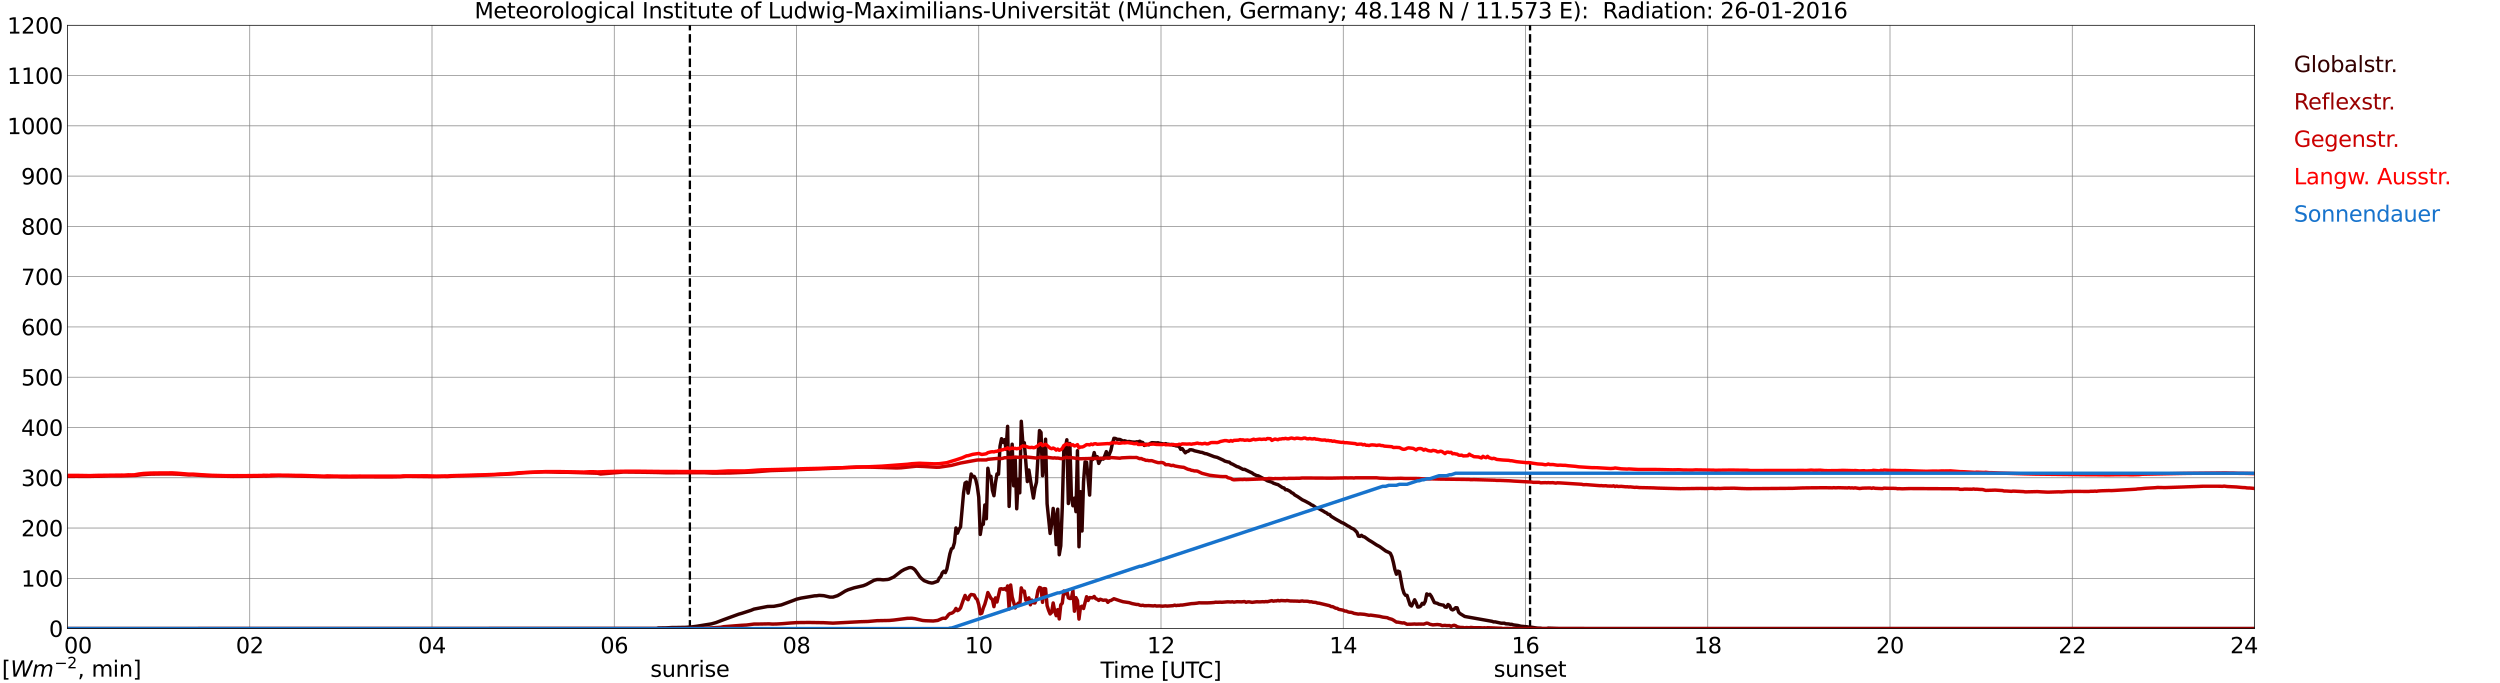 <?xml version="1.0" encoding="utf-8" standalone="no"?>
<!DOCTYPE svg PUBLIC "-//W3C//DTD SVG 1.1//EN"
  "http://www.w3.org/Graphics/SVG/1.1/DTD/svg11.dtd">
<svg xmlns:xlink="http://www.w3.org/1999/xlink" width="1085.4pt" height="296.64pt" viewBox="0 0 1085.4 296.64" xmlns="http://www.w3.org/2000/svg" version="1.1">
 <defs>
  <style type="text/css">*{stroke-linejoin: round; stroke-linecap: butt}</style>
 </defs>
 <g id="figure_1">
  <g id="patch_1">
   <path d="M 0 296.64 
L 1085.4 296.64 
L 1085.4 0 
L 0 0 
z
" style="fill: #ffffff"/>
  </g>
  <g id="axes_1">
   <g id="patch_2">
    <path d="M 29.306 272.909 
L 978.814 272.909 
L 978.814 10.976 
L 29.306 10.976 
z
" style="fill: #ffffff"/>
   </g>
   <g id="patch_3">
    <path d="M 978.814 272.909 
L 978.814 272.909 
L 978.814 10.976 
L 978.814 10.976 
z
" clip-path="url(#p16b4cfe46a)" style="fill: #d3d3d3; opacity: 0.25; stroke: #d3d3d3; stroke-linejoin: miter"/>
   </g>
   <g id="matplotlib.axis_1">
    <g id="xtick_1">
     <g id="line2d_1">
      <path d="M 29.306 272.909 
L 29.306 10.976 
" clip-path="url(#p16b4cfe46a)" style="fill: none; stroke: #808080; stroke-width: 0.3; stroke-linecap: square"/>
     </g>
     <g id="line2d_2"/>
     <g id="text_1">
      <!--    00 -->
      <g transform="translate(18.733 283.627) scale(0.095 -0.095)">
       <defs>
        <path id="DejaVuSans-20" transform="scale(0.016)"/>
        <path id="DejaVuSans-30" d="M 2034 4250 
Q 1547 4250 1301 3770 
Q 1056 3291 1056 2328 
Q 1056 1369 1301 889 
Q 1547 409 2034 409 
Q 2525 409 2770 889 
Q 3016 1369 3016 2328 
Q 3016 3291 2770 3770 
Q 2525 4250 2034 4250 
z
M 2034 4750 
Q 2819 4750 3233 4129 
Q 3647 3509 3647 2328 
Q 3647 1150 3233 529 
Q 2819 -91 2034 -91 
Q 1250 -91 836 529 
Q 422 1150 422 2328 
Q 422 3509 836 4129 
Q 1250 4750 2034 4750 
z
" transform="scale(0.016)"/>
       </defs>
       <use xlink:href="#DejaVuSans-20"/>
       <use xlink:href="#DejaVuSans-20" transform="translate(31.787 0)"/>
       <use xlink:href="#DejaVuSans-20" transform="translate(63.574 0)"/>
       <use xlink:href="#DejaVuSans-30" transform="translate(95.361 0)"/>
       <use xlink:href="#DejaVuSans-30" transform="translate(158.984 0)"/>
      </g>
     </g>
    </g>
    <g id="xtick_2">
     <g id="line2d_3">
      <path d="M 108.431 272.909 
L 108.431 10.976 
" clip-path="url(#p16b4cfe46a)" style="fill: none; stroke: #808080; stroke-width: 0.3; stroke-linecap: square"/>
     </g>
     <g id="line2d_4"/>
     <g id="text_2">
      <!-- 02 -->
      <g transform="translate(102.387 283.627) scale(0.095 -0.095)">
       <defs>
        <path id="DejaVuSans-32" d="M 1228 531 
L 3431 531 
L 3431 0 
L 469 0 
L 469 531 
Q 828 903 1448 1529 
Q 2069 2156 2228 2338 
Q 2531 2678 2651 2914 
Q 2772 3150 2772 3378 
Q 2772 3750 2511 3984 
Q 2250 4219 1831 4219 
Q 1534 4219 1204 4116 
Q 875 4013 500 3803 
L 500 4441 
Q 881 4594 1212 4672 
Q 1544 4750 1819 4750 
Q 2544 4750 2975 4387 
Q 3406 4025 3406 3419 
Q 3406 3131 3298 2873 
Q 3191 2616 2906 2266 
Q 2828 2175 2409 1742 
Q 1991 1309 1228 531 
z
" transform="scale(0.016)"/>
       </defs>
       <use xlink:href="#DejaVuSans-30"/>
       <use xlink:href="#DejaVuSans-32" transform="translate(63.623 0)"/>
      </g>
     </g>
    </g>
    <g id="xtick_3">
     <g id="line2d_5">
      <path d="M 187.557 272.909 
L 187.557 10.976 
" clip-path="url(#p16b4cfe46a)" style="fill: none; stroke: #808080; stroke-width: 0.3; stroke-linecap: square"/>
     </g>
     <g id="line2d_6"/>
     <g id="text_3">
      <!-- 04 -->
      <g transform="translate(181.513 283.627) scale(0.095 -0.095)">
       <defs>
        <path id="DejaVuSans-34" d="M 2419 4116 
L 825 1625 
L 2419 1625 
L 2419 4116 
z
M 2253 4666 
L 3047 4666 
L 3047 1625 
L 3713 1625 
L 3713 1100 
L 3047 1100 
L 3047 0 
L 2419 0 
L 2419 1100 
L 313 1100 
L 313 1709 
L 2253 4666 
z
" transform="scale(0.016)"/>
       </defs>
       <use xlink:href="#DejaVuSans-30"/>
       <use xlink:href="#DejaVuSans-34" transform="translate(63.623 0)"/>
      </g>
     </g>
    </g>
    <g id="xtick_4">
     <g id="line2d_7">
      <path d="M 266.683 272.909 
L 266.683 10.976 
" clip-path="url(#p16b4cfe46a)" style="fill: none; stroke: #808080; stroke-width: 0.3; stroke-linecap: square"/>
     </g>
     <g id="line2d_8"/>
     <g id="text_4">
      <!-- 06 -->
      <g transform="translate(260.638 283.627) scale(0.095 -0.095)">
       <defs>
        <path id="DejaVuSans-36" d="M 2113 2584 
Q 1688 2584 1439 2293 
Q 1191 2003 1191 1497 
Q 1191 994 1439 701 
Q 1688 409 2113 409 
Q 2538 409 2786 701 
Q 3034 994 3034 1497 
Q 3034 2003 2786 2293 
Q 2538 2584 2113 2584 
z
M 3366 4563 
L 3366 3988 
Q 3128 4100 2886 4159 
Q 2644 4219 2406 4219 
Q 1781 4219 1451 3797 
Q 1122 3375 1075 2522 
Q 1259 2794 1537 2939 
Q 1816 3084 2150 3084 
Q 2853 3084 3261 2657 
Q 3669 2231 3669 1497 
Q 3669 778 3244 343 
Q 2819 -91 2113 -91 
Q 1303 -91 875 529 
Q 447 1150 447 2328 
Q 447 3434 972 4092 
Q 1497 4750 2381 4750 
Q 2619 4750 2861 4703 
Q 3103 4656 3366 4563 
z
" transform="scale(0.016)"/>
       </defs>
       <use xlink:href="#DejaVuSans-30"/>
       <use xlink:href="#DejaVuSans-36" transform="translate(63.623 0)"/>
      </g>
     </g>
    </g>
    <g id="xtick_5">
     <g id="line2d_9">
      <path d="M 345.808 272.909 
L 345.808 10.976 
" clip-path="url(#p16b4cfe46a)" style="fill: none; stroke: #808080; stroke-width: 0.3; stroke-linecap: square"/>
     </g>
     <g id="line2d_10"/>
     <g id="text_5">
      <!-- 08 -->
      <g transform="translate(339.764 283.627) scale(0.095 -0.095)">
       <defs>
        <path id="DejaVuSans-38" d="M 2034 2216 
Q 1584 2216 1326 1975 
Q 1069 1734 1069 1313 
Q 1069 891 1326 650 
Q 1584 409 2034 409 
Q 2484 409 2743 651 
Q 3003 894 3003 1313 
Q 3003 1734 2745 1975 
Q 2488 2216 2034 2216 
z
M 1403 2484 
Q 997 2584 770 2862 
Q 544 3141 544 3541 
Q 544 4100 942 4425 
Q 1341 4750 2034 4750 
Q 2731 4750 3128 4425 
Q 3525 4100 3525 3541 
Q 3525 3141 3298 2862 
Q 3072 2584 2669 2484 
Q 3125 2378 3379 2068 
Q 3634 1759 3634 1313 
Q 3634 634 3220 271 
Q 2806 -91 2034 -91 
Q 1263 -91 848 271 
Q 434 634 434 1313 
Q 434 1759 690 2068 
Q 947 2378 1403 2484 
z
M 1172 3481 
Q 1172 3119 1398 2916 
Q 1625 2713 2034 2713 
Q 2441 2713 2670 2916 
Q 2900 3119 2900 3481 
Q 2900 3844 2670 4047 
Q 2441 4250 2034 4250 
Q 1625 4250 1398 4047 
Q 1172 3844 1172 3481 
z
" transform="scale(0.016)"/>
       </defs>
       <use xlink:href="#DejaVuSans-30"/>
       <use xlink:href="#DejaVuSans-38" transform="translate(63.623 0)"/>
      </g>
     </g>
    </g>
    <g id="xtick_6">
     <g id="line2d_11">
      <path d="M 424.934 272.909 
L 424.934 10.976 
" clip-path="url(#p16b4cfe46a)" style="fill: none; stroke: #808080; stroke-width: 0.3; stroke-linecap: square"/>
     </g>
     <g id="line2d_12"/>
     <g id="text_6">
      <!-- 10 -->
      <g transform="translate(418.89 283.627) scale(0.095 -0.095)">
       <defs>
        <path id="DejaVuSans-31" d="M 794 531 
L 1825 531 
L 1825 4091 
L 703 3866 
L 703 4441 
L 1819 4666 
L 2450 4666 
L 2450 531 
L 3481 531 
L 3481 0 
L 794 0 
L 794 531 
z
" transform="scale(0.016)"/>
       </defs>
       <use xlink:href="#DejaVuSans-31"/>
       <use xlink:href="#DejaVuSans-30" transform="translate(63.623 0)"/>
      </g>
     </g>
    </g>
    <g id="xtick_7">
     <g id="line2d_13">
      <path d="M 504.06 272.909 
L 504.06 10.976 
" clip-path="url(#p16b4cfe46a)" style="fill: none; stroke: #808080; stroke-width: 0.3; stroke-linecap: square"/>
     </g>
     <g id="line2d_14"/>
     <g id="text_7">
      <!-- 12 -->
      <g transform="translate(498.015 283.627) scale(0.095 -0.095)">
       <use xlink:href="#DejaVuSans-31"/>
       <use xlink:href="#DejaVuSans-32" transform="translate(63.623 0)"/>
      </g>
     </g>
    </g>
    <g id="xtick_8">
     <g id="line2d_15">
      <path d="M 583.185 272.909 
L 583.185 10.976 
" clip-path="url(#p16b4cfe46a)" style="fill: none; stroke: #808080; stroke-width: 0.3; stroke-linecap: square"/>
     </g>
     <g id="line2d_16"/>
     <g id="text_8">
      <!-- 14 -->
      <g transform="translate(577.141 283.627) scale(0.095 -0.095)">
       <use xlink:href="#DejaVuSans-31"/>
       <use xlink:href="#DejaVuSans-34" transform="translate(63.623 0)"/>
      </g>
     </g>
    </g>
    <g id="xtick_9">
     <g id="line2d_17">
      <path d="M 662.311 272.909 
L 662.311 10.976 
" clip-path="url(#p16b4cfe46a)" style="fill: none; stroke: #808080; stroke-width: 0.3; stroke-linecap: square"/>
     </g>
     <g id="line2d_18"/>
     <g id="text_9">
      <!-- 16 -->
      <g transform="translate(656.267 283.627) scale(0.095 -0.095)">
       <use xlink:href="#DejaVuSans-31"/>
       <use xlink:href="#DejaVuSans-36" transform="translate(63.623 0)"/>
      </g>
     </g>
    </g>
    <g id="xtick_10">
     <g id="line2d_19">
      <path d="M 741.437 272.909 
L 741.437 10.976 
" clip-path="url(#p16b4cfe46a)" style="fill: none; stroke: #808080; stroke-width: 0.3; stroke-linecap: square"/>
     </g>
     <g id="line2d_20"/>
     <g id="text_10">
      <!-- 18 -->
      <g transform="translate(735.392 283.627) scale(0.095 -0.095)">
       <use xlink:href="#DejaVuSans-31"/>
       <use xlink:href="#DejaVuSans-38" transform="translate(63.623 0)"/>
      </g>
     </g>
    </g>
    <g id="xtick_11">
     <g id="line2d_21">
      <path d="M 820.562 272.909 
L 820.562 10.976 
" clip-path="url(#p16b4cfe46a)" style="fill: none; stroke: #808080; stroke-width: 0.3; stroke-linecap: square"/>
     </g>
     <g id="line2d_22"/>
     <g id="text_11">
      <!-- 20 -->
      <g transform="translate(814.518 283.627) scale(0.095 -0.095)">
       <use xlink:href="#DejaVuSans-32"/>
       <use xlink:href="#DejaVuSans-30" transform="translate(63.623 0)"/>
      </g>
     </g>
    </g>
    <g id="xtick_12">
     <g id="line2d_23">
      <path d="M 899.688 272.909 
L 899.688 10.976 
" clip-path="url(#p16b4cfe46a)" style="fill: none; stroke: #808080; stroke-width: 0.3; stroke-linecap: square"/>
     </g>
     <g id="line2d_24"/>
     <g id="text_12">
      <!-- 22 -->
      <g transform="translate(893.644 283.627) scale(0.095 -0.095)">
       <use xlink:href="#DejaVuSans-32"/>
       <use xlink:href="#DejaVuSans-32" transform="translate(63.623 0)"/>
      </g>
     </g>
    </g>
    <g id="xtick_13">
     <g id="line2d_25">
      <path d="M 978.814 272.909 
L 978.814 10.976 
" clip-path="url(#p16b4cfe46a)" style="fill: none; stroke: #808080; stroke-width: 0.3; stroke-linecap: square"/>
     </g>
     <g id="line2d_26"/>
     <g id="text_13">
      <!-- 24    -->
      <g transform="translate(968.241 283.627) scale(0.095 -0.095)">
       <use xlink:href="#DejaVuSans-32"/>
       <use xlink:href="#DejaVuSans-34" transform="translate(63.623 0)"/>
       <use xlink:href="#DejaVuSans-20" transform="translate(127.246 0)"/>
       <use xlink:href="#DejaVuSans-20" transform="translate(159.033 0)"/>
       <use xlink:href="#DejaVuSans-20" transform="translate(190.82 0)"/>
      </g>
     </g>
    </g>
    <g id="text_14">
     <!-- Time [UTC] -->
     <g transform="translate(477.806 294.322) scale(0.095 -0.095)">
      <defs>
       <path id="DejaVuSans-54" d="M -19 4666 
L 3928 4666 
L 3928 4134 
L 2272 4134 
L 2272 0 
L 1638 0 
L 1638 4134 
L -19 4134 
L -19 4666 
z
" transform="scale(0.016)"/>
       <path id="DejaVuSans-69" d="M 603 3500 
L 1178 3500 
L 1178 0 
L 603 0 
L 603 3500 
z
M 603 4863 
L 1178 4863 
L 1178 4134 
L 603 4134 
L 603 4863 
z
" transform="scale(0.016)"/>
       <path id="DejaVuSans-6d" d="M 3328 2828 
Q 3544 3216 3844 3400 
Q 4144 3584 4550 3584 
Q 5097 3584 5394 3201 
Q 5691 2819 5691 2113 
L 5691 0 
L 5113 0 
L 5113 2094 
Q 5113 2597 4934 2840 
Q 4756 3084 4391 3084 
Q 3944 3084 3684 2787 
Q 3425 2491 3425 1978 
L 3425 0 
L 2847 0 
L 2847 2094 
Q 2847 2600 2669 2842 
Q 2491 3084 2119 3084 
Q 1678 3084 1418 2786 
Q 1159 2488 1159 1978 
L 1159 0 
L 581 0 
L 581 3500 
L 1159 3500 
L 1159 2956 
Q 1356 3278 1631 3431 
Q 1906 3584 2284 3584 
Q 2666 3584 2933 3390 
Q 3200 3197 3328 2828 
z
" transform="scale(0.016)"/>
       <path id="DejaVuSans-65" d="M 3597 1894 
L 3597 1613 
L 953 1613 
Q 991 1019 1311 708 
Q 1631 397 2203 397 
Q 2534 397 2845 478 
Q 3156 559 3463 722 
L 3463 178 
Q 3153 47 2828 -22 
Q 2503 -91 2169 -91 
Q 1331 -91 842 396 
Q 353 884 353 1716 
Q 353 2575 817 3079 
Q 1281 3584 2069 3584 
Q 2775 3584 3186 3129 
Q 3597 2675 3597 1894 
z
M 3022 2063 
Q 3016 2534 2758 2815 
Q 2500 3097 2075 3097 
Q 1594 3097 1305 2825 
Q 1016 2553 972 2059 
L 3022 2063 
z
" transform="scale(0.016)"/>
       <path id="DejaVuSans-5b" d="M 550 4863 
L 1875 4863 
L 1875 4416 
L 1125 4416 
L 1125 -397 
L 1875 -397 
L 1875 -844 
L 550 -844 
L 550 4863 
z
" transform="scale(0.016)"/>
       <path id="DejaVuSans-55" d="M 556 4666 
L 1191 4666 
L 1191 1831 
Q 1191 1081 1462 751 
Q 1734 422 2344 422 
Q 2950 422 3222 751 
Q 3494 1081 3494 1831 
L 3494 4666 
L 4128 4666 
L 4128 1753 
Q 4128 841 3676 375 
Q 3225 -91 2344 -91 
Q 1459 -91 1007 375 
Q 556 841 556 1753 
L 556 4666 
z
" transform="scale(0.016)"/>
       <path id="DejaVuSans-43" d="M 4122 4306 
L 4122 3641 
Q 3803 3938 3442 4084 
Q 3081 4231 2675 4231 
Q 1875 4231 1450 3742 
Q 1025 3253 1025 2328 
Q 1025 1406 1450 917 
Q 1875 428 2675 428 
Q 3081 428 3442 575 
Q 3803 722 4122 1019 
L 4122 359 
Q 3791 134 3420 21 
Q 3050 -91 2638 -91 
Q 1578 -91 968 557 
Q 359 1206 359 2328 
Q 359 3453 968 4101 
Q 1578 4750 2638 4750 
Q 3056 4750 3426 4639 
Q 3797 4528 4122 4306 
z
" transform="scale(0.016)"/>
       <path id="DejaVuSans-5d" d="M 1947 4863 
L 1947 -844 
L 622 -844 
L 622 -397 
L 1369 -397 
L 1369 4416 
L 622 4416 
L 622 4863 
L 1947 4863 
z
" transform="scale(0.016)"/>
      </defs>
      <use xlink:href="#DejaVuSans-54"/>
      <use xlink:href="#DejaVuSans-69" transform="translate(57.959 0)"/>
      <use xlink:href="#DejaVuSans-6d" transform="translate(85.742 0)"/>
      <use xlink:href="#DejaVuSans-65" transform="translate(183.154 0)"/>
      <use xlink:href="#DejaVuSans-20" transform="translate(244.678 0)"/>
      <use xlink:href="#DejaVuSans-5b" transform="translate(276.465 0)"/>
      <use xlink:href="#DejaVuSans-55" transform="translate(315.479 0)"/>
      <use xlink:href="#DejaVuSans-54" transform="translate(388.672 0)"/>
      <use xlink:href="#DejaVuSans-43" transform="translate(443.881 0)"/>
      <use xlink:href="#DejaVuSans-5d" transform="translate(513.705 0)"/>
     </g>
    </g>
   </g>
   <g id="matplotlib.axis_2">
    <g id="ytick_1">
     <g id="line2d_27">
      <path d="M 29.306 272.909 
L 978.814 272.909 
" clip-path="url(#p16b4cfe46a)" style="fill: none; stroke: #808080; stroke-width: 0.3; stroke-linecap: square"/>
     </g>
     <g id="line2d_28"/>
     <g id="text_15">
      <!-- 0 -->
      <g transform="translate(21.261 276.518) scale(0.095 -0.095)">
       <use xlink:href="#DejaVuSans-30"/>
      </g>
     </g>
    </g>
    <g id="ytick_2">
     <g id="line2d_29">
      <path d="M 29.306 251.081 
L 978.814 251.081 
" clip-path="url(#p16b4cfe46a)" style="fill: none; stroke: #808080; stroke-width: 0.3; stroke-linecap: square"/>
     </g>
     <g id="line2d_30"/>
     <g id="text_16">
      <!-- 100 -->
      <g transform="translate(9.173 254.69) scale(0.095 -0.095)">
       <use xlink:href="#DejaVuSans-31"/>
       <use xlink:href="#DejaVuSans-30" transform="translate(63.623 0)"/>
       <use xlink:href="#DejaVuSans-30" transform="translate(127.246 0)"/>
      </g>
     </g>
    </g>
    <g id="ytick_3">
     <g id="line2d_31">
      <path d="M 29.306 229.253 
L 978.814 229.253 
" clip-path="url(#p16b4cfe46a)" style="fill: none; stroke: #808080; stroke-width: 0.3; stroke-linecap: square"/>
     </g>
     <g id="line2d_32"/>
     <g id="text_17">
      <!-- 200 -->
      <g transform="translate(9.173 232.863) scale(0.095 -0.095)">
       <use xlink:href="#DejaVuSans-32"/>
       <use xlink:href="#DejaVuSans-30" transform="translate(63.623 0)"/>
       <use xlink:href="#DejaVuSans-30" transform="translate(127.246 0)"/>
      </g>
     </g>
    </g>
    <g id="ytick_4">
     <g id="line2d_33">
      <path d="M 29.306 207.426 
L 978.814 207.426 
" clip-path="url(#p16b4cfe46a)" style="fill: none; stroke: #808080; stroke-width: 0.3; stroke-linecap: square"/>
     </g>
     <g id="line2d_34"/>
     <g id="text_18">
      <!-- 300 -->
      <g transform="translate(9.173 211.035) scale(0.095 -0.095)">
       <defs>
        <path id="DejaVuSans-33" d="M 2597 2516 
Q 3050 2419 3304 2112 
Q 3559 1806 3559 1356 
Q 3559 666 3084 287 
Q 2609 -91 1734 -91 
Q 1441 -91 1130 -33 
Q 819 25 488 141 
L 488 750 
Q 750 597 1062 519 
Q 1375 441 1716 441 
Q 2309 441 2620 675 
Q 2931 909 2931 1356 
Q 2931 1769 2642 2001 
Q 2353 2234 1838 2234 
L 1294 2234 
L 1294 2753 
L 1863 2753 
Q 2328 2753 2575 2939 
Q 2822 3125 2822 3475 
Q 2822 3834 2567 4026 
Q 2313 4219 1838 4219 
Q 1578 4219 1281 4162 
Q 984 4106 628 3988 
L 628 4550 
Q 988 4650 1302 4700 
Q 1616 4750 1894 4750 
Q 2613 4750 3031 4423 
Q 3450 4097 3450 3541 
Q 3450 3153 3228 2886 
Q 3006 2619 2597 2516 
z
" transform="scale(0.016)"/>
       </defs>
       <use xlink:href="#DejaVuSans-33"/>
       <use xlink:href="#DejaVuSans-30" transform="translate(63.623 0)"/>
       <use xlink:href="#DejaVuSans-30" transform="translate(127.246 0)"/>
      </g>
     </g>
    </g>
    <g id="ytick_5">
     <g id="line2d_35">
      <path d="M 29.306 185.598 
L 978.814 185.598 
" clip-path="url(#p16b4cfe46a)" style="fill: none; stroke: #808080; stroke-width: 0.3; stroke-linecap: square"/>
     </g>
     <g id="line2d_36"/>
     <g id="text_19">
      <!-- 400 -->
      <g transform="translate(9.173 189.207) scale(0.095 -0.095)">
       <use xlink:href="#DejaVuSans-34"/>
       <use xlink:href="#DejaVuSans-30" transform="translate(63.623 0)"/>
       <use xlink:href="#DejaVuSans-30" transform="translate(127.246 0)"/>
      </g>
     </g>
    </g>
    <g id="ytick_6">
     <g id="line2d_37">
      <path d="M 29.306 163.77 
L 978.814 163.77 
" clip-path="url(#p16b4cfe46a)" style="fill: none; stroke: #808080; stroke-width: 0.3; stroke-linecap: square"/>
     </g>
     <g id="line2d_38"/>
     <g id="text_20">
      <!-- 500 -->
      <g transform="translate(9.173 167.379) scale(0.095 -0.095)">
       <defs>
        <path id="DejaVuSans-35" d="M 691 4666 
L 3169 4666 
L 3169 4134 
L 1269 4134 
L 1269 2991 
Q 1406 3038 1543 3061 
Q 1681 3084 1819 3084 
Q 2600 3084 3056 2656 
Q 3513 2228 3513 1497 
Q 3513 744 3044 326 
Q 2575 -91 1722 -91 
Q 1428 -91 1123 -41 
Q 819 9 494 109 
L 494 744 
Q 775 591 1075 516 
Q 1375 441 1709 441 
Q 2250 441 2565 725 
Q 2881 1009 2881 1497 
Q 2881 1984 2565 2268 
Q 2250 2553 1709 2553 
Q 1456 2553 1204 2497 
Q 953 2441 691 2322 
L 691 4666 
z
" transform="scale(0.016)"/>
       </defs>
       <use xlink:href="#DejaVuSans-35"/>
       <use xlink:href="#DejaVuSans-30" transform="translate(63.623 0)"/>
       <use xlink:href="#DejaVuSans-30" transform="translate(127.246 0)"/>
      </g>
     </g>
    </g>
    <g id="ytick_7">
     <g id="line2d_39">
      <path d="M 29.306 141.942 
L 978.814 141.942 
" clip-path="url(#p16b4cfe46a)" style="fill: none; stroke: #808080; stroke-width: 0.3; stroke-linecap: square"/>
     </g>
     <g id="line2d_40"/>
     <g id="text_21">
      <!-- 600 -->
      <g transform="translate(9.173 145.551) scale(0.095 -0.095)">
       <use xlink:href="#DejaVuSans-36"/>
       <use xlink:href="#DejaVuSans-30" transform="translate(63.623 0)"/>
       <use xlink:href="#DejaVuSans-30" transform="translate(127.246 0)"/>
      </g>
     </g>
    </g>
    <g id="ytick_8">
     <g id="line2d_41">
      <path d="M 29.306 120.114 
L 978.814 120.114 
" clip-path="url(#p16b4cfe46a)" style="fill: none; stroke: #808080; stroke-width: 0.3; stroke-linecap: square"/>
     </g>
     <g id="line2d_42"/>
     <g id="text_22">
      <!-- 700 -->
      <g transform="translate(9.173 123.724) scale(0.095 -0.095)">
       <defs>
        <path id="DejaVuSans-37" d="M 525 4666 
L 3525 4666 
L 3525 4397 
L 1831 0 
L 1172 0 
L 2766 4134 
L 525 4134 
L 525 4666 
z
" transform="scale(0.016)"/>
       </defs>
       <use xlink:href="#DejaVuSans-37"/>
       <use xlink:href="#DejaVuSans-30" transform="translate(63.623 0)"/>
       <use xlink:href="#DejaVuSans-30" transform="translate(127.246 0)"/>
      </g>
     </g>
    </g>
    <g id="ytick_9">
     <g id="line2d_43">
      <path d="M 29.306 98.287 
L 978.814 98.287 
" clip-path="url(#p16b4cfe46a)" style="fill: none; stroke: #808080; stroke-width: 0.3; stroke-linecap: square"/>
     </g>
     <g id="line2d_44"/>
     <g id="text_23">
      <!-- 800 -->
      <g transform="translate(9.173 101.896) scale(0.095 -0.095)">
       <use xlink:href="#DejaVuSans-38"/>
       <use xlink:href="#DejaVuSans-30" transform="translate(63.623 0)"/>
       <use xlink:href="#DejaVuSans-30" transform="translate(127.246 0)"/>
      </g>
     </g>
    </g>
    <g id="ytick_10">
     <g id="line2d_45">
      <path d="M 29.306 76.459 
L 978.814 76.459 
" clip-path="url(#p16b4cfe46a)" style="fill: none; stroke: #808080; stroke-width: 0.3; stroke-linecap: square"/>
     </g>
     <g id="line2d_46"/>
     <g id="text_24">
      <!-- 900 -->
      <g transform="translate(9.173 80.068) scale(0.095 -0.095)">
       <defs>
        <path id="DejaVuSans-39" d="M 703 97 
L 703 672 
Q 941 559 1184 500 
Q 1428 441 1663 441 
Q 2288 441 2617 861 
Q 2947 1281 2994 2138 
Q 2813 1869 2534 1725 
Q 2256 1581 1919 1581 
Q 1219 1581 811 2004 
Q 403 2428 403 3163 
Q 403 3881 828 4315 
Q 1253 4750 1959 4750 
Q 2769 4750 3195 4129 
Q 3622 3509 3622 2328 
Q 3622 1225 3098 567 
Q 2575 -91 1691 -91 
Q 1453 -91 1209 -44 
Q 966 3 703 97 
z
M 1959 2075 
Q 2384 2075 2632 2365 
Q 2881 2656 2881 3163 
Q 2881 3666 2632 3958 
Q 2384 4250 1959 4250 
Q 1534 4250 1286 3958 
Q 1038 3666 1038 3163 
Q 1038 2656 1286 2365 
Q 1534 2075 1959 2075 
z
" transform="scale(0.016)"/>
       </defs>
       <use xlink:href="#DejaVuSans-39"/>
       <use xlink:href="#DejaVuSans-30" transform="translate(63.623 0)"/>
       <use xlink:href="#DejaVuSans-30" transform="translate(127.246 0)"/>
      </g>
     </g>
    </g>
    <g id="ytick_11">
     <g id="line2d_47">
      <path d="M 29.306 54.631 
L 978.814 54.631 
" clip-path="url(#p16b4cfe46a)" style="fill: none; stroke: #808080; stroke-width: 0.3; stroke-linecap: square"/>
     </g>
     <g id="line2d_48"/>
     <g id="text_25">
      <!-- 1000 -->
      <g transform="translate(3.128 58.24) scale(0.095 -0.095)">
       <use xlink:href="#DejaVuSans-31"/>
       <use xlink:href="#DejaVuSans-30" transform="translate(63.623 0)"/>
       <use xlink:href="#DejaVuSans-30" transform="translate(127.246 0)"/>
       <use xlink:href="#DejaVuSans-30" transform="translate(190.869 0)"/>
      </g>
     </g>
    </g>
    <g id="ytick_12">
     <g id="line2d_49">
      <path d="M 29.306 32.803 
L 978.814 32.803 
" clip-path="url(#p16b4cfe46a)" style="fill: none; stroke: #808080; stroke-width: 0.3; stroke-linecap: square"/>
     </g>
     <g id="line2d_50"/>
     <g id="text_26">
      <!-- 1100 -->
      <g transform="translate(3.128 36.413) scale(0.095 -0.095)">
       <use xlink:href="#DejaVuSans-31"/>
       <use xlink:href="#DejaVuSans-31" transform="translate(63.623 0)"/>
       <use xlink:href="#DejaVuSans-30" transform="translate(127.246 0)"/>
       <use xlink:href="#DejaVuSans-30" transform="translate(190.869 0)"/>
      </g>
     </g>
    </g>
    <g id="ytick_13">
     <g id="line2d_51">
      <path d="M 29.306 10.976 
L 978.814 10.976 
" clip-path="url(#p16b4cfe46a)" style="fill: none; stroke: #808080; stroke-width: 0.3; stroke-linecap: square"/>
     </g>
     <g id="line2d_52"/>
     <g id="text_27">
      <!-- 1200 -->
      <g transform="translate(3.128 14.585) scale(0.095 -0.095)">
       <use xlink:href="#DejaVuSans-31"/>
       <use xlink:href="#DejaVuSans-32" transform="translate(63.623 0)"/>
       <use xlink:href="#DejaVuSans-30" transform="translate(127.246 0)"/>
       <use xlink:href="#DejaVuSans-30" transform="translate(190.869 0)"/>
      </g>
     </g>
    </g>
   </g>
   <g id="line2d_53">
    <path d="M 299.52 272.909 
L 299.52 10.976 
" clip-path="url(#p16b4cfe46a)" style="fill: none; stroke-dasharray: 3.7,1.6; stroke-dashoffset: 0; stroke: #000000"/>
   </g>
   <g id="line2d_54">
    <path d="M 664.289 272.909 
L 664.289 10.976 
" clip-path="url(#p16b4cfe46a)" style="fill: none; stroke-dasharray: 3.7,1.6; stroke-dashoffset: 0; stroke: #000000"/>
   </g>
   <g id="line2d_55">
    <path d="M 29.306 272.909 
L 285.145 272.909 
L 285.805 272.662 
L 289.102 272.605 
L 291.739 272.45 
L 293.058 272.45 
L 297.674 272.372 
L 300.311 272.178 
L 302.289 271.927 
L 308.883 270.861 
L 310.861 270.3 
L 314.158 269.041 
L 320.752 266.64 
L 322.071 266.271 
L 326.027 264.992 
L 327.346 264.451 
L 333.28 263.307 
L 334.599 263.27 
L 335.918 263.25 
L 339.215 262.63 
L 344.49 260.674 
L 345.808 260.15 
L 347.787 259.666 
L 353.721 258.679 
L 354.38 258.679 
L 355.699 258.485 
L 357.677 258.62 
L 358.996 258.93 
L 360.315 259.24 
L 361.634 259.24 
L 363.612 258.62 
L 364.93 257.885 
L 366.909 256.645 
L 368.227 256.045 
L 370.865 255.193 
L 374.821 254.283 
L 376.14 253.759 
L 379.437 251.959 
L 380.756 251.609 
L 382.074 251.609 
L 383.393 251.745 
L 385.371 251.59 
L 386.031 251.435 
L 388.009 250.524 
L 389.987 249.014 
L 391.306 247.988 
L 392.624 247.233 
L 394.603 246.478 
L 395.262 246.399 
L 395.921 246.497 
L 396.581 246.864 
L 397.24 247.425 
L 398.559 249.228 
L 399.218 250.234 
L 399.878 251.009 
L 401.196 252.094 
L 403.175 252.869 
L 404.493 253.139 
L 405.153 253.043 
L 407.131 252.325 
L 407.79 250.97 
L 408.45 250.33 
L 409.109 248.704 
L 409.768 248.027 
L 410.428 248.608 
L 411.087 247.039 
L 412.406 240.433 
L 413.065 238.303 
L 413.725 237.877 
L 414.384 235.631 
L 415.043 229.221 
L 415.703 231.486 
L 416.362 229.742 
L 417.022 228.832 
L 418.34 214.035 
L 419 209.717 
L 419.659 209.29 
L 420.318 214.094 
L 420.978 210.414 
L 421.637 205.804 
L 422.297 206.967 
L 422.956 206.849 
L 423.615 208.128 
L 424.275 211.034 
L 424.934 215.855 
L 425.593 232.028 
L 426.253 227.69 
L 426.912 227.612 
L 427.572 219.245 
L 428.231 225.23 
L 428.89 203.307 
L 429.55 206.985 
L 430.209 206.793 
L 430.869 212.874 
L 431.528 215.216 
L 432.187 209.639 
L 432.847 205.764 
L 433.506 205.882 
L 434.165 193.737 
L 434.825 190.465 
L 435.484 192.052 
L 436.144 190.871 
L 436.803 195.112 
L 437.462 185.1 
L 438.122 219.865 
L 438.781 202.182 
L 439.44 192.866 
L 440.1 210.918 
L 440.759 199.026 
L 441.419 220.891 
L 442.078 208.069 
L 442.737 213.959 
L 443.397 182.911 
L 444.056 192.015 
L 444.716 192.227 
L 446.034 209.078 
L 446.694 204.062 
L 448.012 212.35 
L 448.672 216.244 
L 449.331 211.944 
L 449.991 209.368 
L 451.309 186.94 
L 451.969 187.735 
L 452.628 206.559 
L 453.287 200.517 
L 453.947 190.677 
L 454.606 218.704 
L 455.925 231.602 
L 456.584 227.671 
L 457.244 220.736 
L 457.903 224.552 
L 458.563 236.443 
L 459.222 221.066 
L 459.881 240.842 
L 460.541 236.987 
L 461.2 220.214 
L 461.859 195.617 
L 462.519 194.61 
L 463.178 190.93 
L 463.838 218.606 
L 464.497 192.537 
L 465.156 215.779 
L 465.816 219.575 
L 466.475 216.264 
L 467.134 222.131 
L 467.794 195.676 
L 468.453 237.373 
L 469.113 213.474 
L 469.772 230.537 
L 470.431 209.115 
L 471.091 200.537 
L 471.75 200.692 
L 473.069 214.945 
L 473.728 199.762 
L 474.388 199.509 
L 475.047 196.488 
L 475.706 198.987 
L 476.366 198.271 
L 477.025 201.194 
L 477.685 199.781 
L 478.344 199.199 
L 479.003 199.317 
L 479.663 197.902 
L 480.322 196.082 
L 480.981 198.793 
L 482.3 195.577 
L 482.96 192.537 
L 483.619 190.291 
L 484.278 190.367 
L 484.938 190.716 
L 486.256 190.812 
L 487.575 191.491 
L 488.235 191.356 
L 489.553 191.782 
L 490.213 191.666 
L 491.532 191.897 
L 492.85 191.976 
L 493.51 191.801 
L 494.169 191.84 
L 494.828 191.568 
L 495.488 191.976 
L 496.147 192.111 
L 496.807 193.39 
L 497.466 192.847 
L 498.785 193.137 
L 499.444 192.478 
L 500.103 192.188 
L 502.082 192.305 
L 502.741 192.227 
L 503.4 192.441 
L 505.379 192.788 
L 506.038 192.596 
L 506.697 192.847 
L 507.357 192.886 
L 508.016 193.041 
L 508.675 192.925 
L 509.335 193.292 
L 509.994 193.371 
L 510.654 193.602 
L 511.313 193.641 
L 511.972 193.912 
L 512.632 195.073 
L 513.291 194.783 
L 514.61 196.586 
L 515.269 196.042 
L 515.929 195.887 
L 516.588 195.267 
L 517.247 195.287 
L 517.907 195.422 
L 518.566 195.713 
L 520.544 196.158 
L 521.204 196.352 
L 521.863 196.411 
L 523.182 196.933 
L 523.841 197.011 
L 527.138 198.271 
L 528.457 198.579 
L 531.094 199.781 
L 531.754 200.187 
L 533.073 200.556 
L 533.732 200.652 
L 534.391 201.253 
L 535.051 201.484 
L 537.029 202.569 
L 537.688 202.743 
L 539.666 203.789 
L 540.326 203.769 
L 542.304 204.719 
L 543.623 205.339 
L 544.282 205.843 
L 545.601 206.483 
L 546.26 206.579 
L 547.579 207.277 
L 549.557 208.323 
L 550.216 208.729 
L 552.195 209.349 
L 552.854 209.774 
L 554.173 210.239 
L 554.832 210.394 
L 556.81 211.71 
L 557.47 211.848 
L 558.129 212.64 
L 558.788 212.621 
L 560.107 213.319 
L 560.766 213.919 
L 561.426 214.19 
L 562.085 214.869 
L 563.404 215.624 
L 565.382 216.98 
L 566.701 217.599 
L 568.02 218.315 
L 568.679 218.665 
L 569.338 219.169 
L 569.998 219.42 
L 571.317 220.369 
L 572.635 220.854 
L 574.613 221.956 
L 575.273 222.402 
L 575.932 222.694 
L 576.592 223.275 
L 577.251 223.371 
L 577.91 224.146 
L 579.889 225.366 
L 581.867 226.47 
L 582.526 226.896 
L 583.185 227.09 
L 585.164 228.33 
L 585.823 228.64 
L 586.482 229.142 
L 587.801 229.762 
L 589.12 231.08 
L 589.779 232.765 
L 590.439 232.881 
L 591.098 232.416 
L 591.757 232.938 
L 592.417 233.112 
L 594.395 234.547 
L 595.714 235.321 
L 597.032 236.192 
L 597.692 236.618 
L 599.011 237.316 
L 601.648 239.233 
L 602.967 239.833 
L 603.626 240.222 
L 604.286 241.654 
L 604.945 244.173 
L 605.604 247.27 
L 606.264 249.304 
L 606.923 247.968 
L 607.582 248.219 
L 608.901 255.385 
L 609.561 257.536 
L 610.22 258.446 
L 610.879 258.505 
L 612.198 262.63 
L 612.858 263.095 
L 614.176 260.401 
L 614.836 261.7 
L 615.495 263.54 
L 616.154 263.521 
L 616.814 263.115 
L 617.473 261.951 
L 618.133 262.301 
L 618.792 261.041 
L 619.451 257.845 
L 620.111 258.33 
L 620.77 258.02 
L 621.429 258.911 
L 622.748 261.622 
L 624.067 261.951 
L 624.726 262.34 
L 626.045 262.65 
L 626.705 262.726 
L 627.364 263.54 
L 628.023 263.636 
L 628.683 262.455 
L 629.342 262.92 
L 630.001 264.451 
L 630.661 264.8 
L 631.32 264.47 
L 631.98 263.831 
L 632.639 263.89 
L 633.298 265.826 
L 633.958 266.426 
L 635.936 267.646 
L 647.805 269.757 
L 648.464 270.01 
L 649.123 269.99 
L 651.761 270.571 
L 653.08 270.551 
L 653.739 270.822 
L 655.058 270.901 
L 655.717 271.056 
L 656.377 271.056 
L 657.036 271.307 
L 659.014 271.558 
L 660.333 271.887 
L 662.97 272.121 
L 663.63 272.256 
L 664.949 272.313 
L 667.586 272.741 
L 668.905 272.778 
L 669.564 272.909 
L 671.542 272.909 
L 672.202 272.741 
L 676.817 272.909 
L 978.154 272.909 
L 978.154 272.909 
" clip-path="url(#p16b4cfe46a)" style="fill: none; stroke: #330000; stroke-width: 1.5; stroke-linecap: square"/>
   </g>
   <g id="line2d_56">
    <path d="M 29.306 272.909 
L 302.949 272.845 
L 304.267 272.769 
L 307.564 272.653 
L 309.543 272.555 
L 312.839 272.343 
L 314.158 272.09 
L 322.071 271.47 
L 324.049 271.374 
L 327.346 270.949 
L 329.983 270.929 
L 333.94 270.853 
L 335.258 270.949 
L 337.236 270.909 
L 339.874 270.754 
L 343.171 270.484 
L 344.49 270.405 
L 345.808 270.309 
L 351.083 270.25 
L 357.677 270.348 
L 361.634 270.543 
L 373.502 269.923 
L 376.799 269.825 
L 380.756 269.477 
L 386.031 269.379 
L 388.009 269.205 
L 393.943 268.449 
L 395.921 268.43 
L 397.24 268.604 
L 400.537 269.379 
L 401.856 269.495 
L 405.153 269.613 
L 407.131 269.36 
L 409.109 268.489 
L 409.768 268.373 
L 410.428 268.489 
L 411.087 267.869 
L 411.746 266.939 
L 412.406 266.378 
L 413.065 266.262 
L 413.725 265.933 
L 414.384 265.293 
L 415.043 264.149 
L 415.703 265.118 
L 416.362 264.75 
L 417.022 263.957 
L 418.34 260.179 
L 419 258.513 
L 419.659 259.928 
L 420.318 260.373 
L 420.978 258.747 
L 421.637 258.107 
L 422.956 258.321 
L 423.615 259.677 
L 424.275 260.316 
L 424.934 262.523 
L 425.593 266.513 
L 426.253 266.223 
L 426.912 263.957 
L 427.572 262.329 
L 428.231 260.044 
L 428.89 257.256 
L 430.209 259.753 
L 430.869 260.334 
L 431.528 263.377 
L 432.187 259.579 
L 432.847 261.362 
L 434.165 255.706 
L 434.825 255.591 
L 435.484 255.842 
L 436.144 255.551 
L 436.803 256.152 
L 437.462 254.388 
L 438.122 264.363 
L 438.781 253.982 
L 439.44 259.133 
L 440.759 263.938 
L 441.419 262.757 
L 442.078 261.884 
L 442.737 262.678 
L 443.397 255.241 
L 444.056 256.907 
L 444.716 256.636 
L 445.375 260.587 
L 446.694 259.561 
L 447.353 262.582 
L 448.012 260.528 
L 448.672 261.692 
L 449.331 261.788 
L 449.991 259.947 
L 450.65 256.346 
L 451.309 255.047 
L 451.969 255.337 
L 452.628 261.517 
L 453.287 255.551 
L 453.947 255.628 
L 454.606 262.929 
L 455.266 265.003 
L 455.925 266.553 
L 456.584 265.854 
L 457.244 261.788 
L 457.903 265.293 
L 458.563 267.308 
L 459.222 264.673 
L 459.881 268.72 
L 460.541 262.619 
L 461.2 261.884 
L 461.859 256.617 
L 462.519 257.817 
L 463.178 256.656 
L 463.838 259.541 
L 464.497 259.869 
L 465.156 259.753 
L 465.816 256.346 
L 466.475 265.369 
L 467.134 259.463 
L 467.794 260.762 
L 468.453 268.779 
L 469.113 263.549 
L 469.772 263.182 
L 470.431 264.189 
L 471.75 259.077 
L 472.409 260.703 
L 473.069 259.443 
L 474.388 259.541 
L 475.047 258.959 
L 475.706 259.908 
L 476.366 260.161 
L 477.025 260.683 
L 477.685 260.161 
L 479.003 260.626 
L 479.663 260.528 
L 480.322 260.567 
L 480.981 261.517 
L 481.641 260.838 
L 482.3 260.722 
L 483.619 259.947 
L 486.256 260.838 
L 487.575 261.244 
L 490.213 261.633 
L 491.532 262.058 
L 493.51 262.447 
L 494.169 262.447 
L 494.828 262.737 
L 495.488 262.872 
L 496.147 262.757 
L 496.807 262.968 
L 498.785 262.929 
L 500.763 263.067 
L 501.422 262.929 
L 502.082 263.123 
L 503.4 263.067 
L 504.719 263.182 
L 506.038 263.047 
L 506.697 263.143 
L 509.335 262.949 
L 509.994 262.717 
L 510.654 262.929 
L 511.313 262.794 
L 511.972 262.813 
L 512.632 262.678 
L 513.291 262.698 
L 517.247 262.078 
L 518.566 262.001 
L 519.885 261.846 
L 520.544 261.709 
L 521.863 261.748 
L 523.182 261.748 
L 524.501 261.729 
L 525.819 261.672 
L 527.138 261.574 
L 527.797 261.438 
L 528.457 261.497 
L 529.776 261.438 
L 530.435 261.497 
L 533.073 261.283 
L 534.391 261.362 
L 535.051 261.264 
L 535.71 261.438 
L 537.029 261.244 
L 539.007 261.303 
L 540.326 261.168 
L 540.985 261.497 
L 541.644 261.323 
L 542.304 261.283 
L 543.623 261.517 
L 545.601 261.264 
L 546.919 261.323 
L 548.238 261.227 
L 548.898 261.283 
L 549.557 261.168 
L 550.216 261.244 
L 552.195 260.762 
L 552.854 261.032 
L 553.513 260.877 
L 554.173 260.897 
L 554.832 260.683 
L 555.491 260.917 
L 556.151 260.722 
L 558.129 260.838 
L 558.788 260.703 
L 560.107 260.917 
L 563.404 260.993 
L 564.063 261.072 
L 565.382 260.897 
L 566.042 261.032 
L 567.36 261.032 
L 568.02 261.109 
L 568.679 261.303 
L 569.338 261.244 
L 569.998 261.458 
L 571.317 261.554 
L 571.976 261.827 
L 572.635 261.864 
L 577.251 262.968 
L 577.91 263.357 
L 578.57 263.377 
L 579.889 264.053 
L 580.548 264.112 
L 581.207 264.557 
L 583.185 264.924 
L 583.845 265.313 
L 584.504 265.293 
L 585.164 265.623 
L 585.823 265.797 
L 586.482 265.834 
L 587.142 265.989 
L 587.801 266.28 
L 589.779 266.629 
L 590.439 266.553 
L 592.417 266.727 
L 594.395 267.133 
L 595.054 267.055 
L 599.011 267.598 
L 600.329 267.928 
L 602.307 268.179 
L 602.967 268.508 
L 604.286 268.875 
L 604.945 269.224 
L 606.264 270.095 
L 606.923 270.115 
L 608.901 270.484 
L 609.561 270.405 
L 610.879 271.025 
L 612.858 270.988 
L 614.176 270.909 
L 614.836 270.988 
L 616.154 270.929 
L 618.133 270.968 
L 619.451 270.523 
L 620.111 270.678 
L 620.77 271.025 
L 622.089 271.298 
L 624.067 271.143 
L 625.386 271.298 
L 626.045 271.625 
L 627.364 271.51 
L 628.023 271.625 
L 629.342 271.588 
L 630.001 271.935 
L 630.661 271.625 
L 631.32 271.47 
L 631.98 271.665 
L 632.639 272.11 
L 633.958 272.4 
L 635.276 272.44 
L 635.936 272.594 
L 636.595 272.459 
L 637.914 272.555 
L 638.573 272.4 
L 639.892 272.536 
L 642.53 272.536 
L 643.848 272.614 
L 644.508 272.555 
L 645.167 272.634 
L 645.827 272.536 
L 650.442 272.721 
L 651.761 272.743 
L 652.42 272.885 
L 654.399 272.828 
L 657.036 272.885 
L 659.014 272.872 
L 703.193 272.909 
L 978.154 272.909 
L 978.154 272.909 
" clip-path="url(#p16b4cfe46a)" style="fill: none; stroke: #990000; stroke-width: 1.5; stroke-linecap: square"/>
   </g>
   <g id="line2d_57">
    <path d="M 29.306 206.834 
L 33.262 206.819 
L 38.537 206.849 
L 41.834 206.769 
L 43.153 206.771 
L 48.428 206.633 
L 52.384 206.642 
L 58.978 206.428 
L 61.615 206.094 
L 64.912 205.876 
L 68.869 205.812 
L 74.144 205.78 
L 78.1 205.906 
L 82.056 206.223 
L 83.375 206.177 
L 90.628 206.611 
L 101.178 206.854 
L 111.728 206.779 
L 114.366 206.696 
L 115.685 206.714 
L 120.96 206.498 
L 125.575 206.598 
L 127.553 206.67 
L 136.125 206.858 
L 140.741 207.002 
L 146.676 206.987 
L 147.994 207.057 
L 153.269 207.07 
L 155.907 207.048 
L 170.413 207.061 
L 173.71 207 
L 176.348 206.821 
L 187.557 206.958 
L 190.195 206.945 
L 192.832 206.871 
L 194.151 206.917 
L 198.107 206.642 
L 200.745 206.611 
L 205.36 206.491 
L 215.251 206.094 
L 219.867 205.889 
L 223.164 205.695 
L 227.779 205.217 
L 236.351 204.861 
L 238.989 204.922 
L 242.945 205.042 
L 246.242 205.035 
L 259.43 205.47 
L 260.748 205.797 
L 270.639 204.95 
L 279.211 205.035 
L 281.849 205.079 
L 285.805 205.158 
L 289.102 205.267 
L 305.586 205.232 
L 309.543 205.426 
L 316.796 205.361 
L 326.686 204.948 
L 328.665 204.782 
L 334.599 204.317 
L 341.852 204.088 
L 357.018 203.486 
L 358.337 203.433 
L 360.974 203.324 
L 362.952 203.23 
L 365.59 203.075 
L 371.524 202.761 
L 374.821 202.752 
L 378.777 202.842 
L 389.328 203.173 
L 391.306 203.086 
L 397.899 202.401 
L 401.196 202.53 
L 406.471 202.866 
L 407.79 202.842 
L 413.065 202.049 
L 417.022 201.037 
L 424.275 199.709 
L 425.593 199.672 
L 428.231 199.69 
L 428.89 199.419 
L 432.847 199.035 
L 434.825 199.083 
L 435.484 198.959 
L 436.144 198.718 
L 436.803 198.736 
L 437.462 198.629 
L 438.781 198.668 
L 440.759 198.441 
L 442.078 198.553 
L 442.737 198.535 
L 443.397 198.378 
L 444.056 198.443 
L 444.716 198.297 
L 449.991 198.871 
L 450.65 198.686 
L 451.309 198.644 
L 451.969 198.481 
L 452.628 198.64 
L 454.606 198.535 
L 457.244 198.871 
L 457.903 198.786 
L 458.563 198.906 
L 459.222 198.856 
L 460.541 199.092 
L 461.2 199.114 
L 461.859 198.747 
L 462.519 198.745 
L 463.178 198.531 
L 463.838 198.736 
L 464.497 198.635 
L 466.475 198.856 
L 467.134 199.055 
L 467.794 198.83 
L 468.453 199.181 
L 473.069 199.07 
L 473.728 199.002 
L 474.388 199.164 
L 475.047 199.031 
L 475.706 199.083 
L 476.366 198.854 
L 477.025 199.035 
L 477.685 198.919 
L 479.003 198.98 
L 480.981 198.804 
L 481.641 198.945 
L 482.3 198.644 
L 486.256 198.939 
L 486.916 198.78 
L 490.213 198.618 
L 491.532 198.627 
L 493.51 198.625 
L 494.828 199.155 
L 495.488 199.048 
L 496.147 199.408 
L 496.807 199.557 
L 497.466 199.886 
L 498.125 199.838 
L 498.785 200.015 
L 500.103 200.011 
L 501.422 200.471 
L 502.741 200.86 
L 503.4 200.888 
L 504.06 200.792 
L 504.719 200.849 
L 505.379 201.126 
L 506.038 201.748 
L 507.357 201.744 
L 508.675 202.145 
L 509.335 201.997 
L 509.994 202.292 
L 511.972 202.661 
L 513.291 202.842 
L 513.95 202.898 
L 515.269 203.529 
L 515.929 203.796 
L 516.588 203.892 
L 517.247 204.193 
L 517.907 204.271 
L 518.566 204.472 
L 519.226 204.453 
L 519.885 204.546 
L 521.863 205.494 
L 525.16 206.332 
L 527.138 206.583 
L 529.776 206.865 
L 531.094 206.932 
L 532.413 206.923 
L 533.073 207.399 
L 534.391 207.72 
L 535.051 208.168 
L 535.71 208.32 
L 538.348 208.174 
L 539.666 208.189 
L 540.326 208.107 
L 540.985 208.198 
L 550.216 207.858 
L 550.876 207.709 
L 552.195 207.781 
L 552.854 207.866 
L 553.513 207.766 
L 556.151 207.799 
L 557.47 207.681 
L 558.788 207.777 
L 559.448 207.67 
L 561.426 207.681 
L 563.404 207.631 
L 564.063 207.655 
L 565.382 207.513 
L 577.91 207.589 
L 583.845 207.467 
L 585.164 207.491 
L 587.142 207.467 
L 587.801 207.55 
L 588.46 207.441 
L 595.054 207.436 
L 597.692 207.443 
L 599.011 207.6 
L 600.329 207.631 
L 603.626 207.759 
L 608.242 207.644 
L 610.22 207.74 
L 612.198 207.714 
L 614.836 207.735 
L 616.154 207.768 
L 618.133 207.917 
L 619.451 207.901 
L 621.429 207.904 
L 625.386 208.013 
L 628.683 208.054 
L 637.914 208.174 
L 638.573 208.272 
L 639.892 208.224 
L 649.123 208.499 
L 649.783 208.578 
L 651.102 208.565 
L 655.717 208.757 
L 657.036 208.857 
L 663.63 209.222 
L 664.949 209.283 
L 665.608 209.405 
L 668.246 209.405 
L 668.905 209.619 
L 670.883 209.534 
L 671.542 209.6 
L 672.202 209.521 
L 672.861 209.6 
L 674.18 209.552 
L 675.499 209.757 
L 676.158 209.61 
L 677.477 209.669 
L 684.071 210.091 
L 686.708 210.248 
L 687.368 210.433 
L 688.686 210.398 
L 690.005 210.505 
L 694.621 210.863 
L 695.28 210.828 
L 695.939 210.92 
L 697.258 210.892 
L 697.918 211.016 
L 699.236 211.023 
L 699.896 211.075 
L 700.555 210.914 
L 701.215 211.25 
L 701.874 211.005 
L 702.533 211.215 
L 703.852 211.149 
L 705.83 211.35 
L 706.49 211.326 
L 707.149 211.429 
L 707.808 211.381 
L 709.786 211.608 
L 710.446 211.542 
L 711.765 211.688 
L 717.699 211.811 
L 719.677 211.913 
L 729.568 212.18 
L 738.14 212.055 
L 740.777 212.112 
L 742.096 212.036 
L 743.415 212.014 
L 744.734 212.121 
L 746.052 212.051 
L 746.712 212.11 
L 748.69 211.977 
L 750.668 211.981 
L 752.646 211.94 
L 755.943 212.09 
L 758.581 212.162 
L 761.878 212.138 
L 778.362 212.009 
L 782.318 211.852 
L 784.956 211.806 
L 792.209 211.747 
L 795.506 211.806 
L 796.165 211.721 
L 796.825 211.802 
L 798.143 211.734 
L 802.1 211.839 
L 802.759 211.73 
L 803.419 211.874 
L 804.078 211.804 
L 804.737 211.909 
L 805.397 211.806 
L 807.375 212.099 
L 808.694 211.926 
L 811.99 211.857 
L 812.65 212.038 
L 813.309 211.809 
L 813.969 211.996 
L 817.265 212.142 
L 817.925 211.935 
L 819.244 211.994 
L 820.562 212.012 
L 821.881 212.012 
L 823.2 212.062 
L 823.859 212.195 
L 824.519 212.145 
L 825.837 212.225 
L 829.134 212.116 
L 831.112 212.121 
L 850.235 212.212 
L 850.894 212.466 
L 852.213 212.457 
L 852.872 212.345 
L 856.169 212.409 
L 856.828 212.276 
L 857.488 212.42 
L 858.147 212.378 
L 859.466 212.49 
L 860.785 212.531 
L 862.103 212.909 
L 865.4 212.821 
L 866.06 212.778 
L 867.378 212.861 
L 869.357 212.981 
L 870.016 213.16 
L 871.335 213.19 
L 873.313 213.328 
L 873.972 213.214 
L 878.588 213.441 
L 879.247 213.561 
L 884.522 213.433 
L 886.5 213.553 
L 889.138 213.681 
L 893.754 213.531 
L 895.072 213.579 
L 897.051 213.428 
L 898.369 213.391 
L 901.007 213.343 
L 906.941 213.38 
L 907.601 213.291 
L 908.919 213.284 
L 909.579 213.221 
L 910.238 213.299 
L 910.898 213.173 
L 912.216 213.079 
L 915.513 212.972 
L 916.832 213 
L 927.382 212.391 
L 928.041 212.269 
L 929.36 212.204 
L 931.338 211.99 
L 935.954 211.721 
L 936.613 211.632 
L 939.91 211.702 
L 947.823 211.429 
L 949.801 211.346 
L 951.779 211.291 
L 954.417 211.195 
L 956.395 211.103 
L 959.032 211.101 
L 962.989 211.101 
L 964.967 211.149 
L 965.626 211.051 
L 966.945 211.226 
L 970.901 211.416 
L 973.539 211.664 
L 974.857 211.719 
L 975.517 211.843 
L 976.836 211.881 
L 978.154 212.005 
L 978.154 212.005 
" clip-path="url(#p16b4cfe46a)" style="fill: none; stroke: #cc0000; stroke-width: 1.5; stroke-linecap: square"/>
   </g>
   <g id="line2d_58">
    <path d="M 29.306 206.408 
L 33.262 206.391 
L 39.197 206.491 
L 40.515 206.435 
L 42.493 206.378 
L 53.043 206.262 
L 53.703 206.297 
L 55.022 206.201 
L 55.681 206.144 
L 57 206.184 
L 58.319 206.149 
L 60.297 205.782 
L 62.275 205.555 
L 65.572 205.378 
L 69.528 205.33 
L 71.506 205.326 
L 74.803 205.302 
L 76.781 205.42 
L 82.056 205.854 
L 84.034 205.856 
L 87.331 206.092 
L 91.947 206.354 
L 97.881 206.507 
L 103.156 206.498 
L 105.794 206.517 
L 113.707 206.419 
L 114.366 206.347 
L 115.685 206.367 
L 117.003 206.397 
L 117.663 206.277 
L 124.916 206.308 
L 128.213 206.387 
L 130.85 206.397 
L 140.741 206.712 
L 142.06 206.6 
L 144.697 206.672 
L 147.335 206.71 
L 151.951 206.734 
L 155.907 206.699 
L 168.435 206.725 
L 173.71 206.729 
L 175.029 206.6 
L 185.579 206.579 
L 189.535 206.705 
L 193.492 206.631 
L 194.151 206.664 
L 195.47 206.531 
L 207.339 206.203 
L 208.657 206.192 
L 212.614 206.039 
L 214.592 205.974 
L 217.229 205.793 
L 218.548 205.786 
L 223.823 205.42 
L 225.142 205.262 
L 237.011 204.741 
L 242.945 204.749 
L 253.495 204.942 
L 256.133 204.795 
L 258.111 204.821 
L 259.43 204.889 
L 264.045 204.723 
L 268.002 204.636 
L 271.298 204.584 
L 276.573 204.57 
L 283.827 204.651 
L 285.805 204.673 
L 308.883 204.758 
L 310.861 204.752 
L 316.136 204.461 
L 323.39 204.448 
L 325.368 204.348 
L 328.665 204.106 
L 330.643 203.999 
L 340.533 203.745 
L 347.127 203.551 
L 349.765 203.464 
L 355.699 203.337 
L 357.677 203.291 
L 370.865 202.92 
L 382.734 202.394 
L 393.943 201.558 
L 395.921 201.309 
L 399.218 201.117 
L 401.196 201.211 
L 405.812 201.373 
L 407.79 201.312 
L 411.087 200.873 
L 415.043 199.661 
L 417.681 198.78 
L 419.659 197.906 
L 420.318 197.845 
L 422.297 197.258 
L 424.934 196.878 
L 426.253 197.315 
L 427.572 197.121 
L 428.231 196.979 
L 428.89 196.533 
L 430.209 196.197 
L 430.869 196.119 
L 431.528 196.204 
L 432.187 195.992 
L 432.847 195.955 
L 433.506 195.632 
L 435.484 195.241 
L 436.144 194.962 
L 436.803 194.864 
L 437.462 194.427 
L 438.122 194.944 
L 438.781 194.794 
L 439.44 194.49 
L 440.1 194.748 
L 440.759 194.645 
L 441.419 194.868 
L 442.078 194.658 
L 442.737 194.739 
L 443.397 193.962 
L 444.056 193.641 
L 444.716 193.667 
L 445.375 193.805 
L 446.694 194.259 
L 447.353 194.309 
L 448.012 194.211 
L 448.672 194.392 
L 449.331 194.296 
L 450.65 193.515 
L 451.309 192.814 
L 451.969 192.613 
L 452.628 193.488 
L 453.947 192.877 
L 455.925 194.565 
L 456.584 194.813 
L 457.244 194.514 
L 457.903 194.835 
L 458.563 195.42 
L 459.222 194.964 
L 459.881 195.488 
L 460.541 195.217 
L 461.2 194.698 
L 461.859 193.44 
L 463.178 192.683 
L 463.838 193.061 
L 464.497 192.884 
L 465.156 193.277 
L 465.816 193.111 
L 466.475 193.626 
L 467.134 193.438 
L 467.794 193.039 
L 468.453 194.436 
L 469.113 194.045 
L 469.772 194.087 
L 470.431 193.875 
L 471.75 193.039 
L 472.409 193.045 
L 473.069 193.181 
L 473.728 192.786 
L 474.388 193.043 
L 475.047 192.679 
L 475.706 192.652 
L 476.366 192.888 
L 480.981 192.587 
L 481.641 192.67 
L 482.3 192.369 
L 483.619 192.227 
L 484.278 192.308 
L 484.938 192.242 
L 485.597 192.408 
L 486.256 192.432 
L 487.575 192.229 
L 488.235 192.301 
L 489.553 192.144 
L 490.872 192.371 
L 491.532 192.428 
L 492.191 192.62 
L 492.85 192.655 
L 493.51 192.467 
L 494.169 192.984 
L 496.147 192.921 
L 496.807 192.971 
L 497.466 193.281 
L 498.125 192.962 
L 498.785 192.81 
L 499.444 192.88 
L 500.763 192.788 
L 502.082 192.965 
L 504.719 193.024 
L 505.379 192.816 
L 506.038 193.109 
L 508.016 193.065 
L 508.675 193.139 
L 509.335 192.934 
L 509.994 193.131 
L 511.313 193.107 
L 511.972 192.86 
L 512.632 193.043 
L 513.291 192.711 
L 515.269 192.799 
L 516.588 192.735 
L 517.247 192.882 
L 517.907 192.707 
L 518.566 192.657 
L 519.885 192.364 
L 520.544 192.58 
L 521.204 192.574 
L 521.863 192.729 
L 523.182 192.456 
L 523.841 192.72 
L 524.501 192.698 
L 525.819 192.15 
L 527.138 192.116 
L 528.457 192.172 
L 529.116 192.006 
L 529.776 191.701 
L 531.754 191.273 
L 532.413 191.293 
L 533.732 191.592 
L 534.391 191.258 
L 535.051 191.548 
L 535.71 191.199 
L 537.688 191.107 
L 538.348 190.86 
L 539.007 190.978 
L 539.666 190.952 
L 540.326 191.159 
L 541.644 191.015 
L 542.304 191.199 
L 542.963 191.127 
L 544.282 190.679 
L 544.941 190.93 
L 546.919 190.636 
L 547.579 190.777 
L 548.898 190.64 
L 549.557 190.777 
L 550.216 190.387 
L 551.535 190.465 
L 552.195 191.201 
L 553.513 190.605 
L 554.832 190.913 
L 555.491 190.588 
L 556.151 190.618 
L 556.81 190.43 
L 557.47 190.483 
L 558.129 190.308 
L 558.788 190.5 
L 559.448 190.529 
L 560.107 190.289 
L 560.766 190.173 
L 562.085 190.489 
L 562.745 190.258 
L 563.404 190.238 
L 564.723 190.452 
L 565.382 190.43 
L 566.042 190.188 
L 566.701 190.193 
L 567.36 190.507 
L 568.02 190.537 
L 568.679 190.367 
L 569.338 190.548 
L 569.998 190.583 
L 570.657 190.4 
L 571.317 190.675 
L 571.976 190.699 
L 573.954 191.079 
L 575.273 191.013 
L 575.932 191.28 
L 576.592 191.173 
L 577.251 191.369 
L 577.91 191.338 
L 578.57 191.607 
L 579.229 191.472 
L 579.889 191.694 
L 582.526 192.085 
L 583.185 191.987 
L 583.845 192.222 
L 584.504 192.188 
L 588.46 192.607 
L 589.12 192.904 
L 590.439 192.81 
L 591.098 192.812 
L 591.757 193.133 
L 592.417 192.958 
L 593.076 193.325 
L 593.736 193.307 
L 594.395 193.438 
L 595.054 193.22 
L 595.714 193.141 
L 597.032 193.248 
L 597.692 193.401 
L 598.351 193.257 
L 599.011 193.229 
L 599.67 193.449 
L 600.329 193.454 
L 600.989 193.685 
L 604.286 193.943 
L 604.945 194.294 
L 606.264 194.242 
L 607.582 194.318 
L 608.901 194.99 
L 609.561 195.08 
L 610.22 194.958 
L 610.879 194.602 
L 611.539 194.427 
L 613.517 194.669 
L 614.836 195.359 
L 615.495 194.864 
L 616.154 194.735 
L 616.814 194.735 
L 617.473 194.94 
L 618.133 195.444 
L 618.792 195.06 
L 620.111 195.652 
L 621.429 195.857 
L 622.089 195.51 
L 623.408 195.765 
L 624.067 196.175 
L 624.726 196.138 
L 625.386 195.87 
L 626.045 196.034 
L 627.364 196.933 
L 628.023 196.35 
L 628.683 196.278 
L 629.342 196.457 
L 630.001 196.376 
L 630.661 197.014 
L 631.32 196.9 
L 631.98 197.097 
L 632.639 197.162 
L 633.298 197.607 
L 633.958 197.677 
L 634.617 197.594 
L 635.276 197.95 
L 637.255 197.861 
L 637.914 197.175 
L 638.573 197.638 
L 639.233 197.893 
L 639.892 198.271 
L 641.87 198.391 
L 643.189 198.832 
L 643.848 198.118 
L 644.508 198.513 
L 645.167 198.708 
L 645.827 198.112 
L 646.486 198.708 
L 647.805 199.151 
L 648.464 198.974 
L 649.123 199.144 
L 649.783 199.456 
L 652.42 199.72 
L 655.058 199.869 
L 655.717 200.024 
L 656.377 200.048 
L 658.355 200.428 
L 660.333 200.641 
L 661.652 200.753 
L 662.97 200.903 
L 663.63 200.836 
L 667.586 201.421 
L 669.564 201.536 
L 670.883 201.785 
L 671.542 201.698 
L 672.202 201.445 
L 672.861 201.678 
L 674.18 201.67 
L 676.158 201.979 
L 677.477 201.942 
L 678.796 202.038 
L 679.455 202.017 
L 680.774 202.193 
L 684.071 202.479 
L 685.389 202.669 
L 691.324 203.049 
L 693.302 203.056 
L 699.236 203.411 
L 700.555 203.322 
L 701.215 203.171 
L 702.533 203.35 
L 703.852 203.538 
L 706.49 203.656 
L 707.149 203.586 
L 711.105 203.813 
L 719.677 203.837 
L 726.271 203.985 
L 728.909 203.931 
L 730.887 204.055 
L 734.843 204.084 
L 736.162 203.994 
L 744.074 204.121 
L 744.734 204.18 
L 746.052 204.147 
L 748.031 204.119 
L 751.987 204.075 
L 754.624 204.123 
L 758.581 204.143 
L 759.899 204.278 
L 779.681 204.25 
L 781.659 204.217 
L 784.296 204.258 
L 785.615 204.162 
L 786.275 204.099 
L 787.593 204.195 
L 789.572 204.151 
L 790.231 204.123 
L 792.209 204.309 
L 793.528 204.333 
L 797.484 204.317 
L 800.122 204.208 
L 804.737 204.335 
L 805.397 204.271 
L 807.375 204.448 
L 809.353 204.348 
L 810.012 204.483 
L 812.65 204.387 
L 813.309 204.197 
L 815.947 204.435 
L 816.606 204.186 
L 817.265 204.317 
L 817.925 204.09 
L 820.562 204.245 
L 821.881 204.226 
L 823.859 204.293 
L 825.178 204.287 
L 825.837 204.324 
L 827.156 204.287 
L 830.453 204.42 
L 832.431 204.488 
L 836.388 204.608 
L 839.025 204.516 
L 841.663 204.533 
L 842.981 204.453 
L 844.3 204.474 
L 846.938 204.433 
L 850.894 204.758 
L 852.872 204.811 
L 857.488 205.079 
L 858.147 204.979 
L 861.444 205.114 
L 862.103 205.027 
L 863.422 205.193 
L 865.4 205.23 
L 868.038 205.367 
L 871.335 205.481 
L 877.929 205.692 
L 879.247 205.736 
L 883.863 205.847 
L 906.282 206.111 
L 908.26 206.105 
L 915.513 206.175 
L 916.832 206.144 
L 919.469 206.103 
L 923.426 206.09 
L 925.404 206.157 
L 928.701 206.07 
L 930.02 205.911 
L 948.482 205.527 
L 966.285 205.321 
L 967.604 205.372 
L 969.582 205.385 
L 971.561 205.489 
L 973.539 205.505 
L 975.517 205.529 
L 978.154 205.614 
L 978.154 205.614 
" clip-path="url(#p16b4cfe46a)" style="fill: none; stroke: #ff0000; stroke-width: 1.5; stroke-linecap: square"/>
   </g>
   <g id="line2d_59">
    <path d="M 29.306 272.909 
L 411.746 272.909 
L 412.406 272.691 
L 413.065 272.691 
L 459.222 257.411 
L 459.881 257.411 
L 494.828 245.842 
L 495.488 245.842 
L 600.329 211.136 
L 601.648 211.136 
L 602.967 210.7 
L 606.264 210.7 
L 607.582 210.263 
L 610.879 210.263 
L 615.495 208.735 
L 616.154 208.735 
L 617.473 208.299 
L 618.133 208.299 
L 619.451 207.862 
L 620.77 207.862 
L 624.726 206.552 
L 628.023 206.552 
L 629.342 206.116 
L 630.001 206.116 
L 631.98 205.461 
L 978.154 205.461 
L 978.154 205.461 
" clip-path="url(#p16b4cfe46a)" style="fill: none; stroke: #1773cc; stroke-width: 1.5; stroke-linecap: square"/>
   </g>
   <g id="patch_4">
    <path d="M 29.306 272.909 
L 29.306 10.976 
" style="fill: none; stroke: #000000; stroke-width: 0.3; stroke-linejoin: miter; stroke-linecap: square"/>
   </g>
   <g id="patch_5">
    <path d="M 978.814 272.909 
L 978.814 10.976 
" style="fill: none; stroke: #000000; stroke-width: 0.3; stroke-linejoin: miter; stroke-linecap: square"/>
   </g>
   <g id="patch_6">
    <path d="M 29.306 272.909 
L 978.814 272.909 
" style="fill: none; stroke: #000000; stroke-width: 0.3; stroke-linejoin: miter; stroke-linecap: square"/>
   </g>
   <g id="patch_7">
    <path d="M 29.306 10.976 
L 978.814 10.976 
" style="fill: none; stroke: #000000; stroke-width: 0.3; stroke-linejoin: miter; stroke-linecap: square"/>
   </g>
   <g id="text_28">
    <!-- sunrise -->
    <g transform="translate(282.355 293.863) scale(0.095 -0.095)">
     <defs>
      <path id="DejaVuSans-73" d="M 2834 3397 
L 2834 2853 
Q 2591 2978 2328 3040 
Q 2066 3103 1784 3103 
Q 1356 3103 1142 2972 
Q 928 2841 928 2578 
Q 928 2378 1081 2264 
Q 1234 2150 1697 2047 
L 1894 2003 
Q 2506 1872 2764 1633 
Q 3022 1394 3022 966 
Q 3022 478 2636 193 
Q 2250 -91 1575 -91 
Q 1294 -91 989 -36 
Q 684 19 347 128 
L 347 722 
Q 666 556 975 473 
Q 1284 391 1588 391 
Q 1994 391 2212 530 
Q 2431 669 2431 922 
Q 2431 1156 2273 1281 
Q 2116 1406 1581 1522 
L 1381 1569 
Q 847 1681 609 1914 
Q 372 2147 372 2553 
Q 372 3047 722 3315 
Q 1072 3584 1716 3584 
Q 2034 3584 2315 3537 
Q 2597 3491 2834 3397 
z
" transform="scale(0.016)"/>
      <path id="DejaVuSans-75" d="M 544 1381 
L 544 3500 
L 1119 3500 
L 1119 1403 
Q 1119 906 1312 657 
Q 1506 409 1894 409 
Q 2359 409 2629 706 
Q 2900 1003 2900 1516 
L 2900 3500 
L 3475 3500 
L 3475 0 
L 2900 0 
L 2900 538 
Q 2691 219 2414 64 
Q 2138 -91 1772 -91 
Q 1169 -91 856 284 
Q 544 659 544 1381 
z
M 1991 3584 
L 1991 3584 
z
" transform="scale(0.016)"/>
      <path id="DejaVuSans-6e" d="M 3513 2113 
L 3513 0 
L 2938 0 
L 2938 2094 
Q 2938 2591 2744 2837 
Q 2550 3084 2163 3084 
Q 1697 3084 1428 2787 
Q 1159 2491 1159 1978 
L 1159 0 
L 581 0 
L 581 3500 
L 1159 3500 
L 1159 2956 
Q 1366 3272 1645 3428 
Q 1925 3584 2291 3584 
Q 2894 3584 3203 3211 
Q 3513 2838 3513 2113 
z
" transform="scale(0.016)"/>
      <path id="DejaVuSans-72" d="M 2631 2963 
Q 2534 3019 2420 3045 
Q 2306 3072 2169 3072 
Q 1681 3072 1420 2755 
Q 1159 2438 1159 1844 
L 1159 0 
L 581 0 
L 581 3500 
L 1159 3500 
L 1159 2956 
Q 1341 3275 1631 3429 
Q 1922 3584 2338 3584 
Q 2397 3584 2469 3576 
Q 2541 3569 2628 3553 
L 2631 2963 
z
" transform="scale(0.016)"/>
     </defs>
     <use xlink:href="#DejaVuSans-73"/>
     <use xlink:href="#DejaVuSans-75" transform="translate(52.1 0)"/>
     <use xlink:href="#DejaVuSans-6e" transform="translate(115.479 0)"/>
     <use xlink:href="#DejaVuSans-72" transform="translate(178.857 0)"/>
     <use xlink:href="#DejaVuSans-69" transform="translate(219.971 0)"/>
     <use xlink:href="#DejaVuSans-73" transform="translate(247.754 0)"/>
     <use xlink:href="#DejaVuSans-65" transform="translate(299.854 0)"/>
    </g>
   </g>
   <g id="text_29">
    <!-- sunset -->
    <g transform="translate(648.535 293.863) scale(0.095 -0.095)">
     <defs>
      <path id="DejaVuSans-74" d="M 1172 4494 
L 1172 3500 
L 2356 3500 
L 2356 3053 
L 1172 3053 
L 1172 1153 
Q 1172 725 1289 603 
Q 1406 481 1766 481 
L 2356 481 
L 2356 0 
L 1766 0 
Q 1100 0 847 248 
Q 594 497 594 1153 
L 594 3053 
L 172 3053 
L 172 3500 
L 594 3500 
L 594 4494 
L 1172 4494 
z
" transform="scale(0.016)"/>
     </defs>
     <use xlink:href="#DejaVuSans-73"/>
     <use xlink:href="#DejaVuSans-75" transform="translate(52.1 0)"/>
     <use xlink:href="#DejaVuSans-6e" transform="translate(115.479 0)"/>
     <use xlink:href="#DejaVuSans-73" transform="translate(178.857 0)"/>
     <use xlink:href="#DejaVuSans-65" transform="translate(230.957 0)"/>
     <use xlink:href="#DejaVuSans-74" transform="translate(292.48 0)"/>
    </g>
   </g>
   <g id="text_30">
    <!-- [$Wm^{-2}$, min] -->
    <g transform="translate(0.821 293.863) scale(0.095 -0.095)">
     <defs>
      <path id="DejaVuSans-Oblique-57" d="M 616 4666 
L 1228 4666 
L 1453 697 
L 3213 4666 
L 3916 4666 
L 4147 697 
L 5888 4666 
L 6528 4666 
L 4453 0 
L 3659 0 
L 3444 3891 
L 1697 0 
L 903 0 
L 616 4666 
z
" transform="scale(0.016)"/>
      <path id="DejaVuSans-Oblique-6d" d="M 5747 2113 
L 5338 0 
L 4763 0 
L 5166 2094 
Q 5191 2228 5203 2325 
Q 5216 2422 5216 2491 
Q 5216 2772 5059 2928 
Q 4903 3084 4622 3084 
Q 4203 3084 3875 2770 
Q 3547 2456 3450 1953 
L 3066 0 
L 2491 0 
L 2900 2094 
Q 2925 2209 2937 2307 
Q 2950 2406 2950 2484 
Q 2950 2769 2794 2926 
Q 2638 3084 2363 3084 
Q 1938 3084 1609 2770 
Q 1281 2456 1184 1953 
L 800 0 
L 225 0 
L 909 3500 
L 1484 3500 
L 1375 2956 
Q 1609 3263 1923 3423 
Q 2238 3584 2597 3584 
Q 2978 3584 3223 3384 
Q 3469 3184 3519 2828 
Q 3781 3197 4126 3390 
Q 4472 3584 4856 3584 
Q 5306 3584 5551 3325 
Q 5797 3066 5797 2591 
Q 5797 2488 5784 2364 
Q 5772 2241 5747 2113 
z
" transform="scale(0.016)"/>
      <path id="DejaVuSans-2212" d="M 678 2272 
L 4684 2272 
L 4684 1741 
L 678 1741 
L 678 2272 
z
" transform="scale(0.016)"/>
      <path id="DejaVuSans-2c" d="M 750 794 
L 1409 794 
L 1409 256 
L 897 -744 
L 494 -744 
L 750 256 
L 750 794 
z
" transform="scale(0.016)"/>
     </defs>
     <use xlink:href="#DejaVuSans-5b" transform="translate(0 0.766)"/>
     <use xlink:href="#DejaVuSans-Oblique-57" transform="translate(39.014 0.766)"/>
     <use xlink:href="#DejaVuSans-Oblique-6d" transform="translate(137.891 0.766)"/>
     <use xlink:href="#DejaVuSans-2212" transform="translate(239.953 39.047) scale(0.7)"/>
     <use xlink:href="#DejaVuSans-32" transform="translate(298.605 39.047) scale(0.7)"/>
     <use xlink:href="#DejaVuSans-2c" transform="translate(345.875 0.766)"/>
     <use xlink:href="#DejaVuSans-20" transform="translate(377.663 0.766)"/>
     <use xlink:href="#DejaVuSans-6d" transform="translate(409.45 0.766)"/>
     <use xlink:href="#DejaVuSans-69" transform="translate(506.862 0.766)"/>
     <use xlink:href="#DejaVuSans-6e" transform="translate(534.645 0.766)"/>
     <use xlink:href="#DejaVuSans-5d" transform="translate(598.024 0.766)"/>
    </g>
   </g>
   <g id="text_31">
    <!-- Globalstr. -->
    <g style="fill: #330000" transform="translate(995.905 31.291) scale(0.095 -0.095)">
     <defs>
      <path id="DejaVuSans-47" d="M 3809 666 
L 3809 1919 
L 2778 1919 
L 2778 2438 
L 4434 2438 
L 4434 434 
Q 4069 175 3628 42 
Q 3188 -91 2688 -91 
Q 1594 -91 976 548 
Q 359 1188 359 2328 
Q 359 3472 976 4111 
Q 1594 4750 2688 4750 
Q 3144 4750 3555 4637 
Q 3966 4525 4313 4306 
L 4313 3634 
Q 3963 3931 3569 4081 
Q 3175 4231 2741 4231 
Q 1884 4231 1454 3753 
Q 1025 3275 1025 2328 
Q 1025 1384 1454 906 
Q 1884 428 2741 428 
Q 3075 428 3337 486 
Q 3600 544 3809 666 
z
" transform="scale(0.016)"/>
      <path id="DejaVuSans-6c" d="M 603 4863 
L 1178 4863 
L 1178 0 
L 603 0 
L 603 4863 
z
" transform="scale(0.016)"/>
      <path id="DejaVuSans-6f" d="M 1959 3097 
Q 1497 3097 1228 2736 
Q 959 2375 959 1747 
Q 959 1119 1226 758 
Q 1494 397 1959 397 
Q 2419 397 2687 759 
Q 2956 1122 2956 1747 
Q 2956 2369 2687 2733 
Q 2419 3097 1959 3097 
z
M 1959 3584 
Q 2709 3584 3137 3096 
Q 3566 2609 3566 1747 
Q 3566 888 3137 398 
Q 2709 -91 1959 -91 
Q 1206 -91 779 398 
Q 353 888 353 1747 
Q 353 2609 779 3096 
Q 1206 3584 1959 3584 
z
" transform="scale(0.016)"/>
      <path id="DejaVuSans-62" d="M 3116 1747 
Q 3116 2381 2855 2742 
Q 2594 3103 2138 3103 
Q 1681 3103 1420 2742 
Q 1159 2381 1159 1747 
Q 1159 1113 1420 752 
Q 1681 391 2138 391 
Q 2594 391 2855 752 
Q 3116 1113 3116 1747 
z
M 1159 2969 
Q 1341 3281 1617 3432 
Q 1894 3584 2278 3584 
Q 2916 3584 3314 3078 
Q 3713 2572 3713 1747 
Q 3713 922 3314 415 
Q 2916 -91 2278 -91 
Q 1894 -91 1617 61 
Q 1341 213 1159 525 
L 1159 0 
L 581 0 
L 581 4863 
L 1159 4863 
L 1159 2969 
z
" transform="scale(0.016)"/>
      <path id="DejaVuSans-61" d="M 2194 1759 
Q 1497 1759 1228 1600 
Q 959 1441 959 1056 
Q 959 750 1161 570 
Q 1363 391 1709 391 
Q 2188 391 2477 730 
Q 2766 1069 2766 1631 
L 2766 1759 
L 2194 1759 
z
M 3341 1997 
L 3341 0 
L 2766 0 
L 2766 531 
Q 2569 213 2275 61 
Q 1981 -91 1556 -91 
Q 1019 -91 701 211 
Q 384 513 384 1019 
Q 384 1609 779 1909 
Q 1175 2209 1959 2209 
L 2766 2209 
L 2766 2266 
Q 2766 2663 2505 2880 
Q 2244 3097 1772 3097 
Q 1472 3097 1187 3025 
Q 903 2953 641 2809 
L 641 3341 
Q 956 3463 1253 3523 
Q 1550 3584 1831 3584 
Q 2591 3584 2966 3190 
Q 3341 2797 3341 1997 
z
" transform="scale(0.016)"/>
      <path id="DejaVuSans-2e" d="M 684 794 
L 1344 794 
L 1344 0 
L 684 0 
L 684 794 
z
" transform="scale(0.016)"/>
     </defs>
     <use xlink:href="#DejaVuSans-47"/>
     <use xlink:href="#DejaVuSans-6c" transform="translate(77.49 0)"/>
     <use xlink:href="#DejaVuSans-6f" transform="translate(105.273 0)"/>
     <use xlink:href="#DejaVuSans-62" transform="translate(166.455 0)"/>
     <use xlink:href="#DejaVuSans-61" transform="translate(229.932 0)"/>
     <use xlink:href="#DejaVuSans-6c" transform="translate(291.211 0)"/>
     <use xlink:href="#DejaVuSans-73" transform="translate(318.994 0)"/>
     <use xlink:href="#DejaVuSans-74" transform="translate(371.094 0)"/>
     <use xlink:href="#DejaVuSans-72" transform="translate(410.303 0)"/>
     <use xlink:href="#DejaVuSans-2e" transform="translate(442.291 0)"/>
    </g>
   </g>
   <g id="text_32">
    <!-- Reflexstr. -->
    <g style="fill: #990000" transform="translate(995.905 47.531) scale(0.095 -0.095)">
     <defs>
      <path id="DejaVuSans-52" d="M 2841 2188 
Q 3044 2119 3236 1894 
Q 3428 1669 3622 1275 
L 4263 0 
L 3584 0 
L 2988 1197 
Q 2756 1666 2539 1819 
Q 2322 1972 1947 1972 
L 1259 1972 
L 1259 0 
L 628 0 
L 628 4666 
L 2053 4666 
Q 2853 4666 3247 4331 
Q 3641 3997 3641 3322 
Q 3641 2881 3436 2590 
Q 3231 2300 2841 2188 
z
M 1259 4147 
L 1259 2491 
L 2053 2491 
Q 2509 2491 2742 2702 
Q 2975 2913 2975 3322 
Q 2975 3731 2742 3939 
Q 2509 4147 2053 4147 
L 1259 4147 
z
" transform="scale(0.016)"/>
      <path id="DejaVuSans-66" d="M 2375 4863 
L 2375 4384 
L 1825 4384 
Q 1516 4384 1395 4259 
Q 1275 4134 1275 3809 
L 1275 3500 
L 2222 3500 
L 2222 3053 
L 1275 3053 
L 1275 0 
L 697 0 
L 697 3053 
L 147 3053 
L 147 3500 
L 697 3500 
L 697 3744 
Q 697 4328 969 4595 
Q 1241 4863 1831 4863 
L 2375 4863 
z
" transform="scale(0.016)"/>
      <path id="DejaVuSans-78" d="M 3513 3500 
L 2247 1797 
L 3578 0 
L 2900 0 
L 1881 1375 
L 863 0 
L 184 0 
L 1544 1831 
L 300 3500 
L 978 3500 
L 1906 2253 
L 2834 3500 
L 3513 3500 
z
" transform="scale(0.016)"/>
     </defs>
     <use xlink:href="#DejaVuSans-52"/>
     <use xlink:href="#DejaVuSans-65" transform="translate(64.982 0)"/>
     <use xlink:href="#DejaVuSans-66" transform="translate(126.506 0)"/>
     <use xlink:href="#DejaVuSans-6c" transform="translate(161.711 0)"/>
     <use xlink:href="#DejaVuSans-65" transform="translate(189.494 0)"/>
     <use xlink:href="#DejaVuSans-78" transform="translate(249.268 0)"/>
     <use xlink:href="#DejaVuSans-73" transform="translate(308.447 0)"/>
     <use xlink:href="#DejaVuSans-74" transform="translate(360.547 0)"/>
     <use xlink:href="#DejaVuSans-72" transform="translate(399.756 0)"/>
     <use xlink:href="#DejaVuSans-2e" transform="translate(431.744 0)"/>
    </g>
   </g>
   <g id="text_33">
    <!-- Gegenstr. -->
    <g style="fill: #cc0000" transform="translate(995.905 63.771) scale(0.095 -0.095)">
     <defs>
      <path id="DejaVuSans-67" d="M 2906 1791 
Q 2906 2416 2648 2759 
Q 2391 3103 1925 3103 
Q 1463 3103 1205 2759 
Q 947 2416 947 1791 
Q 947 1169 1205 825 
Q 1463 481 1925 481 
Q 2391 481 2648 825 
Q 2906 1169 2906 1791 
z
M 3481 434 
Q 3481 -459 3084 -895 
Q 2688 -1331 1869 -1331 
Q 1566 -1331 1297 -1286 
Q 1028 -1241 775 -1147 
L 775 -588 
Q 1028 -725 1275 -790 
Q 1522 -856 1778 -856 
Q 2344 -856 2625 -561 
Q 2906 -266 2906 331 
L 2906 616 
Q 2728 306 2450 153 
Q 2172 0 1784 0 
Q 1141 0 747 490 
Q 353 981 353 1791 
Q 353 2603 747 3093 
Q 1141 3584 1784 3584 
Q 2172 3584 2450 3431 
Q 2728 3278 2906 2969 
L 2906 3500 
L 3481 3500 
L 3481 434 
z
" transform="scale(0.016)"/>
     </defs>
     <use xlink:href="#DejaVuSans-47"/>
     <use xlink:href="#DejaVuSans-65" transform="translate(77.49 0)"/>
     <use xlink:href="#DejaVuSans-67" transform="translate(139.014 0)"/>
     <use xlink:href="#DejaVuSans-65" transform="translate(202.49 0)"/>
     <use xlink:href="#DejaVuSans-6e" transform="translate(264.014 0)"/>
     <use xlink:href="#DejaVuSans-73" transform="translate(327.393 0)"/>
     <use xlink:href="#DejaVuSans-74" transform="translate(379.492 0)"/>
     <use xlink:href="#DejaVuSans-72" transform="translate(418.701 0)"/>
     <use xlink:href="#DejaVuSans-2e" transform="translate(450.689 0)"/>
    </g>
   </g>
   <g id="text_34">
    <!-- Langw. Ausstr. -->
    <g style="fill: #ff0000" transform="translate(995.905 80.01) scale(0.095 -0.095)">
     <defs>
      <path id="DejaVuSans-4c" d="M 628 4666 
L 1259 4666 
L 1259 531 
L 3531 531 
L 3531 0 
L 628 0 
L 628 4666 
z
" transform="scale(0.016)"/>
      <path id="DejaVuSans-77" d="M 269 3500 
L 844 3500 
L 1563 769 
L 2278 3500 
L 2956 3500 
L 3675 769 
L 4391 3500 
L 4966 3500 
L 4050 0 
L 3372 0 
L 2619 2869 
L 1863 0 
L 1184 0 
L 269 3500 
z
" transform="scale(0.016)"/>
      <path id="DejaVuSans-41" d="M 2188 4044 
L 1331 1722 
L 3047 1722 
L 2188 4044 
z
M 1831 4666 
L 2547 4666 
L 4325 0 
L 3669 0 
L 3244 1197 
L 1141 1197 
L 716 0 
L 50 0 
L 1831 4666 
z
" transform="scale(0.016)"/>
     </defs>
     <use xlink:href="#DejaVuSans-4c"/>
     <use xlink:href="#DejaVuSans-61" transform="translate(55.713 0)"/>
     <use xlink:href="#DejaVuSans-6e" transform="translate(116.992 0)"/>
     <use xlink:href="#DejaVuSans-67" transform="translate(180.371 0)"/>
     <use xlink:href="#DejaVuSans-77" transform="translate(243.848 0)"/>
     <use xlink:href="#DejaVuSans-2e" transform="translate(316.51 0)"/>
     <use xlink:href="#DejaVuSans-20" transform="translate(348.297 0)"/>
     <use xlink:href="#DejaVuSans-41" transform="translate(380.084 0)"/>
     <use xlink:href="#DejaVuSans-75" transform="translate(448.492 0)"/>
     <use xlink:href="#DejaVuSans-73" transform="translate(511.871 0)"/>
     <use xlink:href="#DejaVuSans-73" transform="translate(563.971 0)"/>
     <use xlink:href="#DejaVuSans-74" transform="translate(616.07 0)"/>
     <use xlink:href="#DejaVuSans-72" transform="translate(655.279 0)"/>
     <use xlink:href="#DejaVuSans-2e" transform="translate(687.268 0)"/>
    </g>
   </g>
   <g id="text_35">
    <!-- Sonnendauer -->
    <g style="fill: #1773cc" transform="translate(995.905 96.25) scale(0.095 -0.095)">
     <defs>
      <path id="DejaVuSans-53" d="M 3425 4513 
L 3425 3897 
Q 3066 4069 2747 4153 
Q 2428 4238 2131 4238 
Q 1616 4238 1336 4038 
Q 1056 3838 1056 3469 
Q 1056 3159 1242 3001 
Q 1428 2844 1947 2747 
L 2328 2669 
Q 3034 2534 3370 2195 
Q 3706 1856 3706 1288 
Q 3706 609 3251 259 
Q 2797 -91 1919 -91 
Q 1588 -91 1214 -16 
Q 841 59 441 206 
L 441 856 
Q 825 641 1194 531 
Q 1563 422 1919 422 
Q 2459 422 2753 634 
Q 3047 847 3047 1241 
Q 3047 1584 2836 1778 
Q 2625 1972 2144 2069 
L 1759 2144 
Q 1053 2284 737 2584 
Q 422 2884 422 3419 
Q 422 4038 858 4394 
Q 1294 4750 2059 4750 
Q 2388 4750 2728 4690 
Q 3069 4631 3425 4513 
z
" transform="scale(0.016)"/>
      <path id="DejaVuSans-64" d="M 2906 2969 
L 2906 4863 
L 3481 4863 
L 3481 0 
L 2906 0 
L 2906 525 
Q 2725 213 2448 61 
Q 2172 -91 1784 -91 
Q 1150 -91 751 415 
Q 353 922 353 1747 
Q 353 2572 751 3078 
Q 1150 3584 1784 3584 
Q 2172 3584 2448 3432 
Q 2725 3281 2906 2969 
z
M 947 1747 
Q 947 1113 1208 752 
Q 1469 391 1925 391 
Q 2381 391 2643 752 
Q 2906 1113 2906 1747 
Q 2906 2381 2643 2742 
Q 2381 3103 1925 3103 
Q 1469 3103 1208 2742 
Q 947 2381 947 1747 
z
" transform="scale(0.016)"/>
     </defs>
     <use xlink:href="#DejaVuSans-53"/>
     <use xlink:href="#DejaVuSans-6f" transform="translate(63.477 0)"/>
     <use xlink:href="#DejaVuSans-6e" transform="translate(124.658 0)"/>
     <use xlink:href="#DejaVuSans-6e" transform="translate(188.037 0)"/>
     <use xlink:href="#DejaVuSans-65" transform="translate(251.416 0)"/>
     <use xlink:href="#DejaVuSans-6e" transform="translate(312.939 0)"/>
     <use xlink:href="#DejaVuSans-64" transform="translate(376.318 0)"/>
     <use xlink:href="#DejaVuSans-61" transform="translate(439.795 0)"/>
     <use xlink:href="#DejaVuSans-75" transform="translate(501.074 0)"/>
     <use xlink:href="#DejaVuSans-65" transform="translate(564.453 0)"/>
     <use xlink:href="#DejaVuSans-72" transform="translate(625.977 0)"/>
    </g>
   </g>
   <g id="text_36">
    <!-- Meteorological Institute of Ludwig-Maximilians-Universität (München, Germany; 48.148 N / 11.573 E):  Radiation: 26-01-2016 -->
    <g transform="translate(206.01 7.976) scale(0.095 -0.095)">
     <defs>
      <path id="DejaVuSans-4d" d="M 628 4666 
L 1569 4666 
L 2759 1491 
L 3956 4666 
L 4897 4666 
L 4897 0 
L 4281 0 
L 4281 4097 
L 3078 897 
L 2444 897 
L 1241 4097 
L 1241 0 
L 628 0 
L 628 4666 
z
" transform="scale(0.016)"/>
      <path id="DejaVuSans-63" d="M 3122 3366 
L 3122 2828 
Q 2878 2963 2633 3030 
Q 2388 3097 2138 3097 
Q 1578 3097 1268 2742 
Q 959 2388 959 1747 
Q 959 1106 1268 751 
Q 1578 397 2138 397 
Q 2388 397 2633 464 
Q 2878 531 3122 666 
L 3122 134 
Q 2881 22 2623 -34 
Q 2366 -91 2075 -91 
Q 1284 -91 818 406 
Q 353 903 353 1747 
Q 353 2603 823 3093 
Q 1294 3584 2113 3584 
Q 2378 3584 2631 3529 
Q 2884 3475 3122 3366 
z
" transform="scale(0.016)"/>
      <path id="DejaVuSans-49" d="M 628 4666 
L 1259 4666 
L 1259 0 
L 628 0 
L 628 4666 
z
" transform="scale(0.016)"/>
      <path id="DejaVuSans-2d" d="M 313 2009 
L 1997 2009 
L 1997 1497 
L 313 1497 
L 313 2009 
z
" transform="scale(0.016)"/>
      <path id="DejaVuSans-76" d="M 191 3500 
L 800 3500 
L 1894 563 
L 2988 3500 
L 3597 3500 
L 2284 0 
L 1503 0 
L 191 3500 
z
" transform="scale(0.016)"/>
      <path id="DejaVuSans-e4" d="M 2194 1759 
Q 1497 1759 1228 1600 
Q 959 1441 959 1056 
Q 959 750 1161 570 
Q 1363 391 1709 391 
Q 2188 391 2477 730 
Q 2766 1069 2766 1631 
L 2766 1759 
L 2194 1759 
z
M 3341 1997 
L 3341 0 
L 2766 0 
L 2766 531 
Q 2569 213 2275 61 
Q 1981 -91 1556 -91 
Q 1019 -91 701 211 
Q 384 513 384 1019 
Q 384 1609 779 1909 
Q 1175 2209 1959 2209 
L 2766 2209 
L 2766 2266 
Q 2766 2663 2505 2880 
Q 2244 3097 1772 3097 
Q 1472 3097 1187 3025 
Q 903 2953 641 2809 
L 641 3341 
Q 956 3463 1253 3523 
Q 1550 3584 1831 3584 
Q 2591 3584 2966 3190 
Q 3341 2797 3341 1997 
z
M 2150 4850 
L 2784 4850 
L 2784 4219 
L 2150 4219 
L 2150 4850 
z
M 928 4850 
L 1562 4850 
L 1562 4219 
L 928 4219 
L 928 4850 
z
" transform="scale(0.016)"/>
      <path id="DejaVuSans-28" d="M 1984 4856 
Q 1566 4138 1362 3434 
Q 1159 2731 1159 2009 
Q 1159 1288 1364 580 
Q 1569 -128 1984 -844 
L 1484 -844 
Q 1016 -109 783 600 
Q 550 1309 550 2009 
Q 550 2706 781 3412 
Q 1013 4119 1484 4856 
L 1984 4856 
z
" transform="scale(0.016)"/>
      <path id="DejaVuSans-fc" d="M 544 1381 
L 544 3500 
L 1119 3500 
L 1119 1403 
Q 1119 906 1312 657 
Q 1506 409 1894 409 
Q 2359 409 2629 706 
Q 2900 1003 2900 1516 
L 2900 3500 
L 3475 3500 
L 3475 0 
L 2900 0 
L 2900 538 
Q 2691 219 2414 64 
Q 2138 -91 1772 -91 
Q 1169 -91 856 284 
Q 544 659 544 1381 
z
M 1991 3584 
L 1991 3584 
z
M 2278 4850 
L 2912 4850 
L 2912 4219 
L 2278 4219 
L 2278 4850 
z
M 1056 4850 
L 1690 4850 
L 1690 4219 
L 1056 4219 
L 1056 4850 
z
" transform="scale(0.016)"/>
      <path id="DejaVuSans-68" d="M 3513 2113 
L 3513 0 
L 2938 0 
L 2938 2094 
Q 2938 2591 2744 2837 
Q 2550 3084 2163 3084 
Q 1697 3084 1428 2787 
Q 1159 2491 1159 1978 
L 1159 0 
L 581 0 
L 581 4863 
L 1159 4863 
L 1159 2956 
Q 1366 3272 1645 3428 
Q 1925 3584 2291 3584 
Q 2894 3584 3203 3211 
Q 3513 2838 3513 2113 
z
" transform="scale(0.016)"/>
      <path id="DejaVuSans-79" d="M 2059 -325 
Q 1816 -950 1584 -1140 
Q 1353 -1331 966 -1331 
L 506 -1331 
L 506 -850 
L 844 -850 
Q 1081 -850 1212 -737 
Q 1344 -625 1503 -206 
L 1606 56 
L 191 3500 
L 800 3500 
L 1894 763 
L 2988 3500 
L 3597 3500 
L 2059 -325 
z
" transform="scale(0.016)"/>
      <path id="DejaVuSans-3b" d="M 750 3309 
L 1409 3309 
L 1409 2516 
L 750 2516 
L 750 3309 
z
M 750 794 
L 1409 794 
L 1409 256 
L 897 -744 
L 494 -744 
L 750 256 
L 750 794 
z
" transform="scale(0.016)"/>
      <path id="DejaVuSans-4e" d="M 628 4666 
L 1478 4666 
L 3547 763 
L 3547 4666 
L 4159 4666 
L 4159 0 
L 3309 0 
L 1241 3903 
L 1241 0 
L 628 0 
L 628 4666 
z
" transform="scale(0.016)"/>
      <path id="DejaVuSans-2f" d="M 1625 4666 
L 2156 4666 
L 531 -594 
L 0 -594 
L 1625 4666 
z
" transform="scale(0.016)"/>
      <path id="DejaVuSans-45" d="M 628 4666 
L 3578 4666 
L 3578 4134 
L 1259 4134 
L 1259 2753 
L 3481 2753 
L 3481 2222 
L 1259 2222 
L 1259 531 
L 3634 531 
L 3634 0 
L 628 0 
L 628 4666 
z
" transform="scale(0.016)"/>
      <path id="DejaVuSans-29" d="M 513 4856 
L 1013 4856 
Q 1481 4119 1714 3412 
Q 1947 2706 1947 2009 
Q 1947 1309 1714 600 
Q 1481 -109 1013 -844 
L 513 -844 
Q 928 -128 1133 580 
Q 1338 1288 1338 2009 
Q 1338 2731 1133 3434 
Q 928 4138 513 4856 
z
" transform="scale(0.016)"/>
      <path id="DejaVuSans-3a" d="M 750 794 
L 1409 794 
L 1409 0 
L 750 0 
L 750 794 
z
M 750 3309 
L 1409 3309 
L 1409 2516 
L 750 2516 
L 750 3309 
z
" transform="scale(0.016)"/>
     </defs>
     <use xlink:href="#DejaVuSans-4d"/>
     <use xlink:href="#DejaVuSans-65" transform="translate(86.279 0)"/>
     <use xlink:href="#DejaVuSans-74" transform="translate(147.803 0)"/>
     <use xlink:href="#DejaVuSans-65" transform="translate(187.012 0)"/>
     <use xlink:href="#DejaVuSans-6f" transform="translate(248.535 0)"/>
     <use xlink:href="#DejaVuSans-72" transform="translate(309.717 0)"/>
     <use xlink:href="#DejaVuSans-6f" transform="translate(348.58 0)"/>
     <use xlink:href="#DejaVuSans-6c" transform="translate(409.762 0)"/>
     <use xlink:href="#DejaVuSans-6f" transform="translate(437.545 0)"/>
     <use xlink:href="#DejaVuSans-67" transform="translate(498.727 0)"/>
     <use xlink:href="#DejaVuSans-69" transform="translate(562.203 0)"/>
     <use xlink:href="#DejaVuSans-63" transform="translate(589.986 0)"/>
     <use xlink:href="#DejaVuSans-61" transform="translate(644.967 0)"/>
     <use xlink:href="#DejaVuSans-6c" transform="translate(706.246 0)"/>
     <use xlink:href="#DejaVuSans-20" transform="translate(734.029 0)"/>
     <use xlink:href="#DejaVuSans-49" transform="translate(765.816 0)"/>
     <use xlink:href="#DejaVuSans-6e" transform="translate(795.309 0)"/>
     <use xlink:href="#DejaVuSans-73" transform="translate(858.688 0)"/>
     <use xlink:href="#DejaVuSans-74" transform="translate(910.787 0)"/>
     <use xlink:href="#DejaVuSans-69" transform="translate(949.996 0)"/>
     <use xlink:href="#DejaVuSans-74" transform="translate(977.779 0)"/>
     <use xlink:href="#DejaVuSans-75" transform="translate(1016.988 0)"/>
     <use xlink:href="#DejaVuSans-74" transform="translate(1080.367 0)"/>
     <use xlink:href="#DejaVuSans-65" transform="translate(1119.576 0)"/>
     <use xlink:href="#DejaVuSans-20" transform="translate(1181.1 0)"/>
     <use xlink:href="#DejaVuSans-6f" transform="translate(1212.887 0)"/>
     <use xlink:href="#DejaVuSans-66" transform="translate(1274.068 0)"/>
     <use xlink:href="#DejaVuSans-20" transform="translate(1309.273 0)"/>
     <use xlink:href="#DejaVuSans-4c" transform="translate(1341.061 0)"/>
     <use xlink:href="#DejaVuSans-75" transform="translate(1395.023 0)"/>
     <use xlink:href="#DejaVuSans-64" transform="translate(1458.402 0)"/>
     <use xlink:href="#DejaVuSans-77" transform="translate(1521.879 0)"/>
     <use xlink:href="#DejaVuSans-69" transform="translate(1603.666 0)"/>
     <use xlink:href="#DejaVuSans-67" transform="translate(1631.449 0)"/>
     <use xlink:href="#DejaVuSans-2d" transform="translate(1694.926 0)"/>
     <use xlink:href="#DejaVuSans-4d" transform="translate(1731.01 0)"/>
     <use xlink:href="#DejaVuSans-61" transform="translate(1817.289 0)"/>
     <use xlink:href="#DejaVuSans-78" transform="translate(1878.568 0)"/>
     <use xlink:href="#DejaVuSans-69" transform="translate(1937.748 0)"/>
     <use xlink:href="#DejaVuSans-6d" transform="translate(1965.531 0)"/>
     <use xlink:href="#DejaVuSans-69" transform="translate(2062.943 0)"/>
     <use xlink:href="#DejaVuSans-6c" transform="translate(2090.727 0)"/>
     <use xlink:href="#DejaVuSans-69" transform="translate(2118.51 0)"/>
     <use xlink:href="#DejaVuSans-61" transform="translate(2146.293 0)"/>
     <use xlink:href="#DejaVuSans-6e" transform="translate(2207.572 0)"/>
     <use xlink:href="#DejaVuSans-73" transform="translate(2270.951 0)"/>
     <use xlink:href="#DejaVuSans-2d" transform="translate(2323.051 0)"/>
     <use xlink:href="#DejaVuSans-55" transform="translate(2359.135 0)"/>
     <use xlink:href="#DejaVuSans-6e" transform="translate(2432.328 0)"/>
     <use xlink:href="#DejaVuSans-69" transform="translate(2495.707 0)"/>
     <use xlink:href="#DejaVuSans-76" transform="translate(2523.49 0)"/>
     <use xlink:href="#DejaVuSans-65" transform="translate(2582.67 0)"/>
     <use xlink:href="#DejaVuSans-72" transform="translate(2644.193 0)"/>
     <use xlink:href="#DejaVuSans-73" transform="translate(2685.307 0)"/>
     <use xlink:href="#DejaVuSans-69" transform="translate(2737.406 0)"/>
     <use xlink:href="#DejaVuSans-74" transform="translate(2765.189 0)"/>
     <use xlink:href="#DejaVuSans-e4" transform="translate(2804.398 0)"/>
     <use xlink:href="#DejaVuSans-74" transform="translate(2865.678 0)"/>
     <use xlink:href="#DejaVuSans-20" transform="translate(2904.887 0)"/>
     <use xlink:href="#DejaVuSans-28" transform="translate(2936.674 0)"/>
     <use xlink:href="#DejaVuSans-4d" transform="translate(2975.688 0)"/>
     <use xlink:href="#DejaVuSans-fc" transform="translate(3061.967 0)"/>
     <use xlink:href="#DejaVuSans-6e" transform="translate(3125.346 0)"/>
     <use xlink:href="#DejaVuSans-63" transform="translate(3188.725 0)"/>
     <use xlink:href="#DejaVuSans-68" transform="translate(3243.705 0)"/>
     <use xlink:href="#DejaVuSans-65" transform="translate(3307.084 0)"/>
     <use xlink:href="#DejaVuSans-6e" transform="translate(3368.607 0)"/>
     <use xlink:href="#DejaVuSans-2c" transform="translate(3431.986 0)"/>
     <use xlink:href="#DejaVuSans-20" transform="translate(3463.773 0)"/>
     <use xlink:href="#DejaVuSans-47" transform="translate(3495.561 0)"/>
     <use xlink:href="#DejaVuSans-65" transform="translate(3573.051 0)"/>
     <use xlink:href="#DejaVuSans-72" transform="translate(3634.574 0)"/>
     <use xlink:href="#DejaVuSans-6d" transform="translate(3673.938 0)"/>
     <use xlink:href="#DejaVuSans-61" transform="translate(3771.35 0)"/>
     <use xlink:href="#DejaVuSans-6e" transform="translate(3832.629 0)"/>
     <use xlink:href="#DejaVuSans-79" transform="translate(3896.008 0)"/>
     <use xlink:href="#DejaVuSans-3b" transform="translate(3955.188 0)"/>
     <use xlink:href="#DejaVuSans-20" transform="translate(3988.879 0)"/>
     <use xlink:href="#DejaVuSans-34" transform="translate(4020.666 0)"/>
     <use xlink:href="#DejaVuSans-38" transform="translate(4084.289 0)"/>
     <use xlink:href="#DejaVuSans-2e" transform="translate(4147.912 0)"/>
     <use xlink:href="#DejaVuSans-31" transform="translate(4179.699 0)"/>
     <use xlink:href="#DejaVuSans-34" transform="translate(4243.322 0)"/>
     <use xlink:href="#DejaVuSans-38" transform="translate(4306.945 0)"/>
     <use xlink:href="#DejaVuSans-20" transform="translate(4370.568 0)"/>
     <use xlink:href="#DejaVuSans-4e" transform="translate(4402.355 0)"/>
     <use xlink:href="#DejaVuSans-20" transform="translate(4477.16 0)"/>
     <use xlink:href="#DejaVuSans-2f" transform="translate(4508.947 0)"/>
     <use xlink:href="#DejaVuSans-20" transform="translate(4542.639 0)"/>
     <use xlink:href="#DejaVuSans-31" transform="translate(4574.426 0)"/>
     <use xlink:href="#DejaVuSans-31" transform="translate(4638.049 0)"/>
     <use xlink:href="#DejaVuSans-2e" transform="translate(4701.672 0)"/>
     <use xlink:href="#DejaVuSans-35" transform="translate(4733.459 0)"/>
     <use xlink:href="#DejaVuSans-37" transform="translate(4797.082 0)"/>
     <use xlink:href="#DejaVuSans-33" transform="translate(4860.705 0)"/>
     <use xlink:href="#DejaVuSans-20" transform="translate(4924.328 0)"/>
     <use xlink:href="#DejaVuSans-45" transform="translate(4956.115 0)"/>
     <use xlink:href="#DejaVuSans-29" transform="translate(5019.299 0)"/>
     <use xlink:href="#DejaVuSans-3a" transform="translate(5058.312 0)"/>
     <use xlink:href="#DejaVuSans-20" transform="translate(5092.004 0)"/>
     <use xlink:href="#DejaVuSans-20" transform="translate(5123.791 0)"/>
     <use xlink:href="#DejaVuSans-52" transform="translate(5155.578 0)"/>
     <use xlink:href="#DejaVuSans-61" transform="translate(5222.811 0)"/>
     <use xlink:href="#DejaVuSans-64" transform="translate(5284.09 0)"/>
     <use xlink:href="#DejaVuSans-69" transform="translate(5347.566 0)"/>
     <use xlink:href="#DejaVuSans-61" transform="translate(5375.35 0)"/>
     <use xlink:href="#DejaVuSans-74" transform="translate(5436.629 0)"/>
     <use xlink:href="#DejaVuSans-69" transform="translate(5475.838 0)"/>
     <use xlink:href="#DejaVuSans-6f" transform="translate(5503.621 0)"/>
     <use xlink:href="#DejaVuSans-6e" transform="translate(5564.803 0)"/>
     <use xlink:href="#DejaVuSans-3a" transform="translate(5628.182 0)"/>
     <use xlink:href="#DejaVuSans-20" transform="translate(5661.873 0)"/>
     <use xlink:href="#DejaVuSans-32" transform="translate(5693.66 0)"/>
     <use xlink:href="#DejaVuSans-36" transform="translate(5757.283 0)"/>
     <use xlink:href="#DejaVuSans-2d" transform="translate(5820.906 0)"/>
     <use xlink:href="#DejaVuSans-30" transform="translate(5856.99 0)"/>
     <use xlink:href="#DejaVuSans-31" transform="translate(5920.613 0)"/>
     <use xlink:href="#DejaVuSans-2d" transform="translate(5984.236 0)"/>
     <use xlink:href="#DejaVuSans-32" transform="translate(6020.32 0)"/>
     <use xlink:href="#DejaVuSans-30" transform="translate(6083.943 0)"/>
     <use xlink:href="#DejaVuSans-31" transform="translate(6147.566 0)"/>
     <use xlink:href="#DejaVuSans-36" transform="translate(6211.189 0)"/>
    </g>
   </g>
  </g>
 </g>
 <defs>
  <clipPath id="p16b4cfe46a">
   <rect x="29.306" y="10.976" width="949.508" height="261.933"/>
  </clipPath>
 </defs>
</svg>
